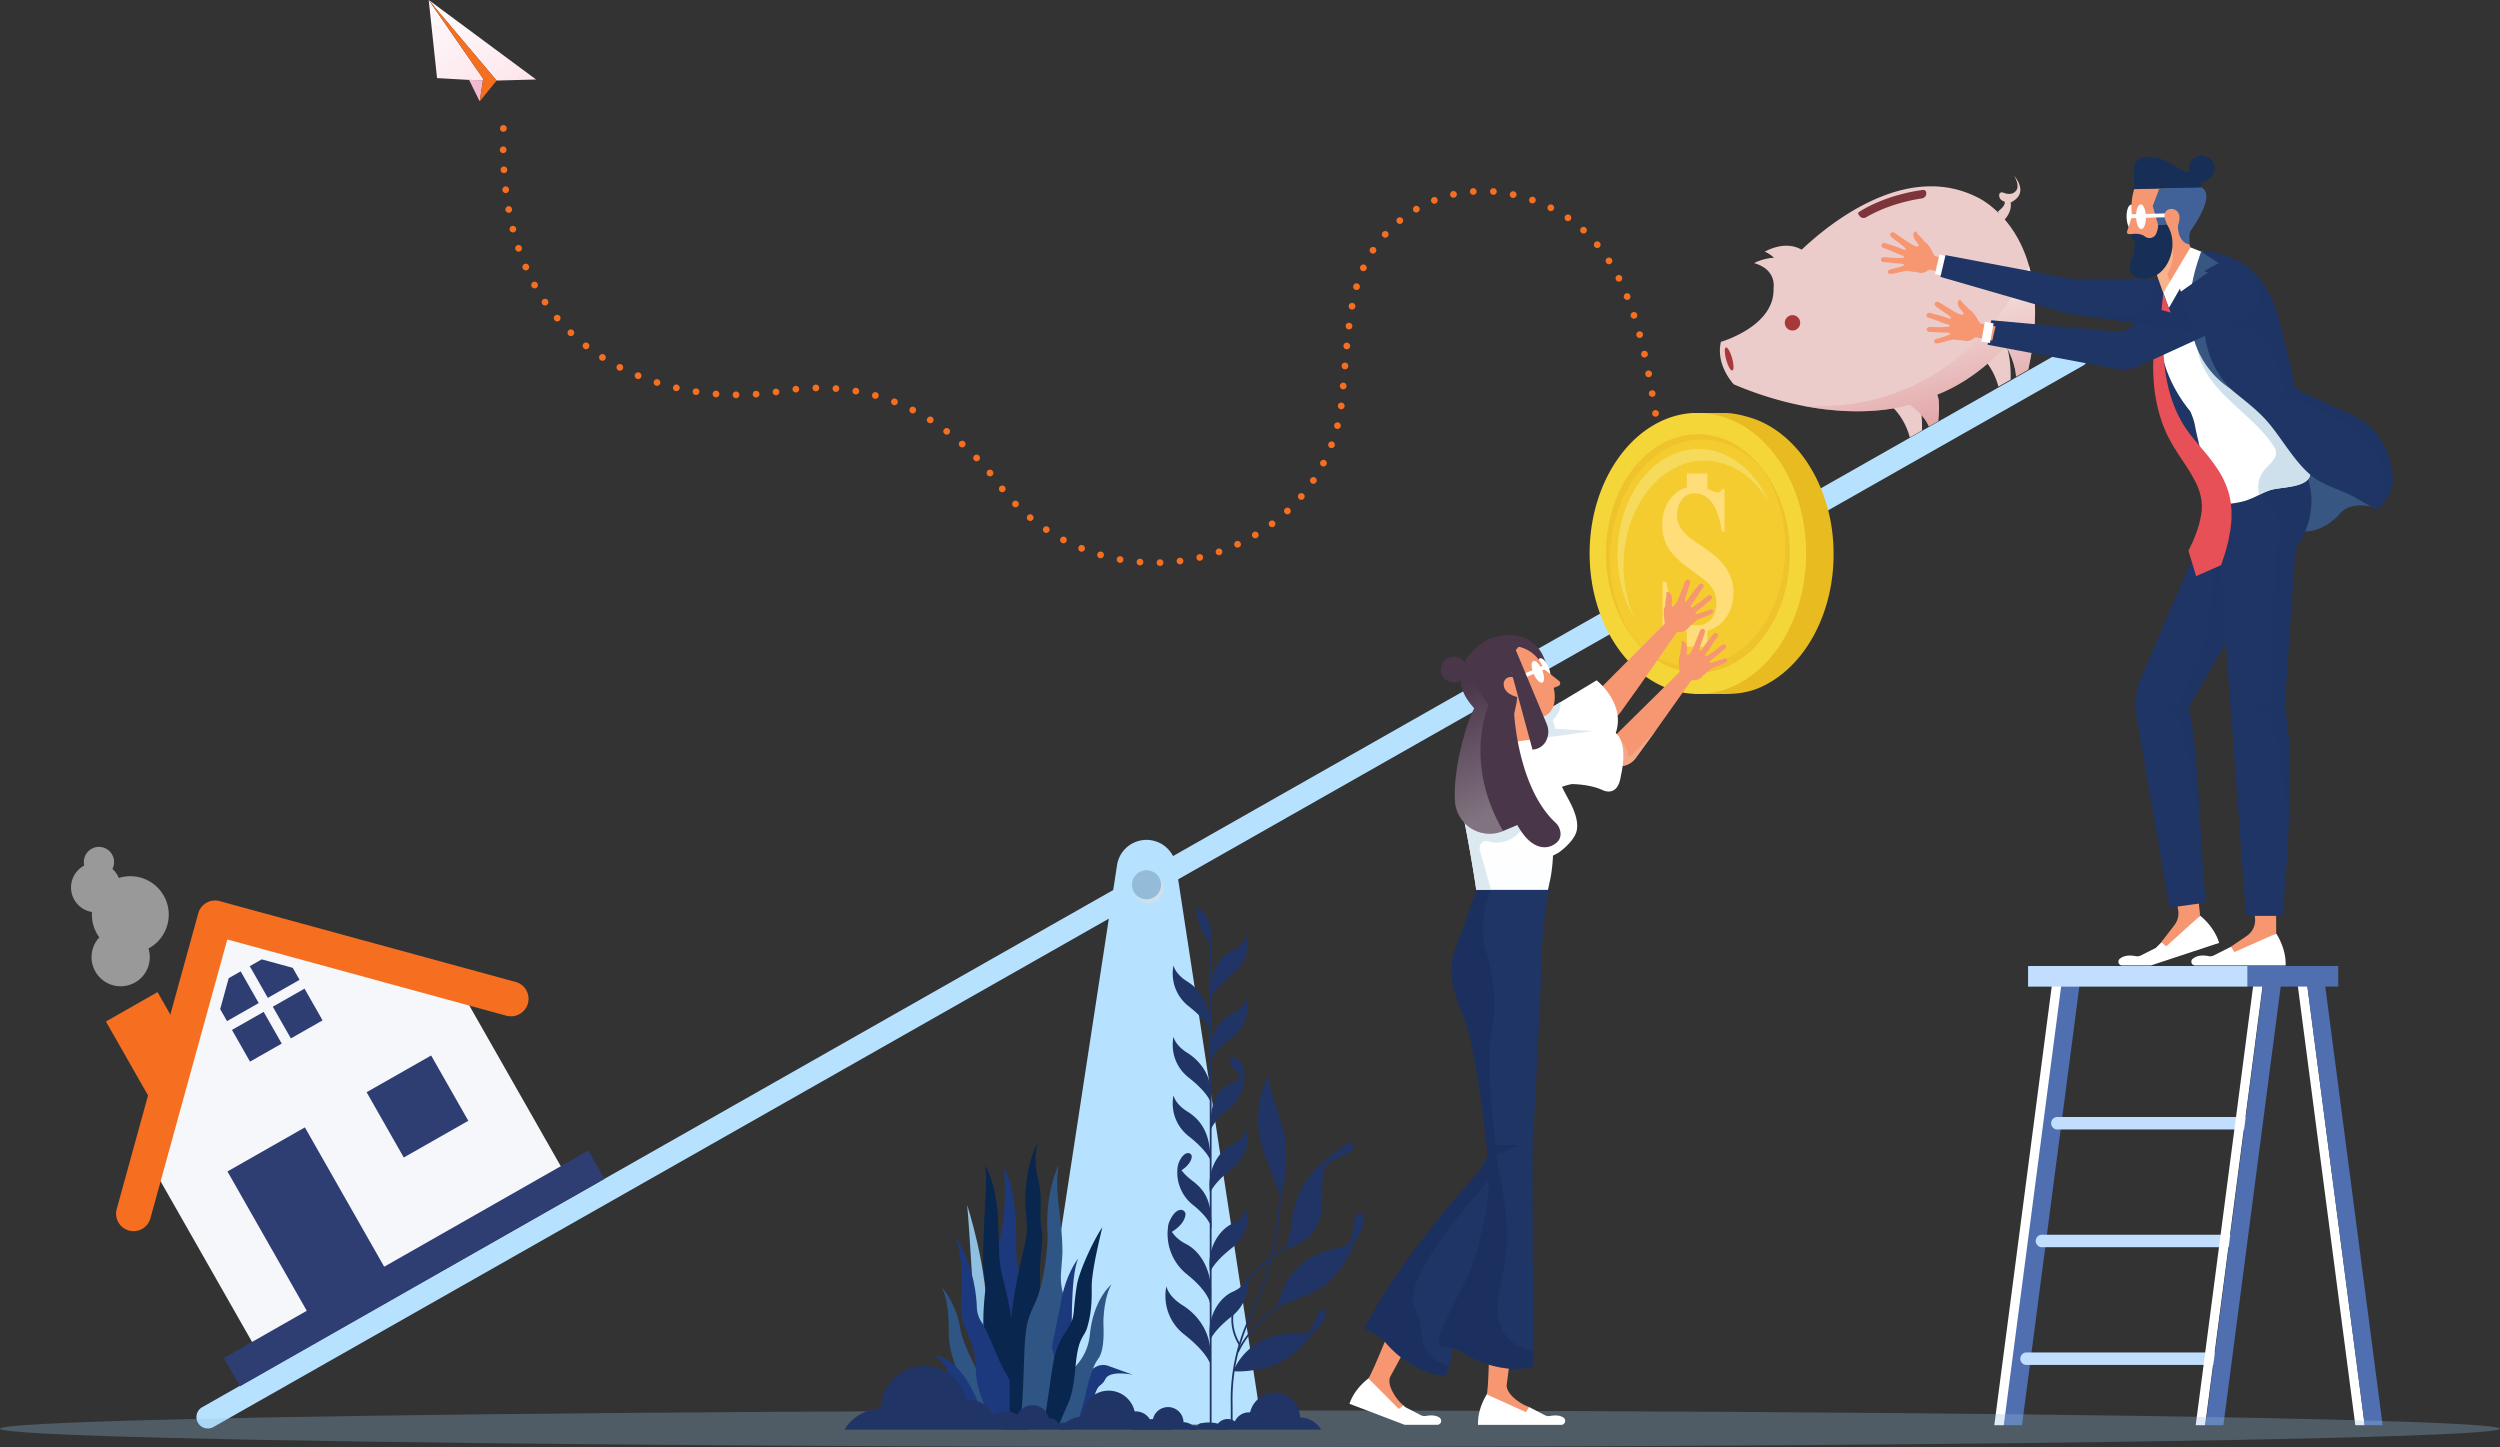 <svg xmlns="http://www.w3.org/2000/svg" xmlns:xlink="http://www.w3.org/1999/xlink" viewBox="0 0 1864.69 1079.27"><rect x="0" y="0" width="1864.69" height="1079.27" fill="#333333" stroke="none"/><defs><style>.cls-1{isolation:isolate;}.cls-2{fill:#f66f20;}.cls-3{fill:url(#linear-gradient);}.cls-4{fill:url(#linear-gradient-2);}.cls-5{fill:#f1bad1;}.cls-6,.cls-7{fill:#eccccb;}.cls-10,.cls-14,.cls-20,.cls-22,.cls-27,.cls-32,.cls-41,.cls-42,.cls-43,.cls-44,.cls-7,.cls-9{mix-blend-mode:multiply;}.cls-8{fill:#a9383b;}.cls-28,.cls-41,.cls-42,.cls-9{opacity:0.5;}.cls-9{fill:url(#linear-gradient-3);}.cls-10{fill:#7d343a;}.cls-11,.cls-41{fill:#f69772;}.cls-12,.cls-28{fill:#fff;}.cls-13,.cls-14{fill:#1e3565;}.cls-14,.cls-27,.cls-32,.cls-43{opacity:0.3;}.cls-15{fill:#375682;}.cls-16{fill:#b6e2ff;}.cls-17{fill:#e8bb20;}.cls-18{fill:#f5d639;}.cls-19{fill:#f4cc2f;}.cls-20{fill:#ebbc29;opacity:0.6;}.cls-21{fill:#f6da5c;}.cls-22{fill:#ffdd78;}.cls-23{fill:#506fb1;}.cls-24{fill:#c2deff;}.cls-25{fill:#cde0eb;}.cls-26{fill:#e65056;}.cls-27,.cls-48{fill:#94bbd8;}.cls-29{fill:#718ac0;}.cls-30{fill:#f6f7fa;}.cls-31{fill:#2e3e73;}.cls-32{fill:#14274d;}.cls-33{fill:#dce9f1;}.cls-34{fill:#4a3649;}.cls-35{fill:url(#linear-gradient-4);}.cls-36{fill:#203466;}.cls-37{fill:#1d397d;}.cls-38{fill:#2e5584;}.cls-39{fill:#8fbfe1;}.cls-40{fill:#09264e;}.cls-42{fill:#f3ba98;}.cls-43{fill:url(#linear-gradient-5);}.cls-44{fill:#f7ba91;opacity:0.8;}.cls-45{fill:#416298;}.cls-46{fill:#172f57;}.cls-47{fill:#cde0ec;}</style><linearGradient id="linear-gradient" x1="-16742.14" y1="996.84" x2="-16827.82" y2="1063.14" gradientTransform="matrix(-0.97, -0.25, -0.25, 0.97, -15620.93, -5211.33)" gradientUnits="userSpaceOnUse"><stop offset="0" stop-color="#fff"/><stop offset="1" stop-color="#fce2e9"/></linearGradient><linearGradient id="linear-gradient-2" x1="-16769.77" y1="981.58" x2="-16855.45" y2="1047.88" xlink:href="#linear-gradient"/><linearGradient id="linear-gradient-3" x1="-4096.28" y1="4603.01" x2="-4050.82" y2="4720.69" gradientTransform="matrix(-0.81, 0.58, 0.58, 0.81, -4585.36, -1126.48)" gradientUnits="userSpaceOnUse"><stop offset="0" stop-color="#fff"/><stop offset="1" stop-color="#ce5d64"/></linearGradient><linearGradient id="linear-gradient-4" x1="1133.44" y1="732.59" x2="1133.44" y2="597.06" gradientUnits="userSpaceOnUse"><stop offset="0.01" stop-color="#dff2f8"/><stop offset="0.09" stop-color="#e9f6fa"/><stop offset="0.27" stop-color="#f5fbfd"/><stop offset="0.5" stop-color="#fdfeff"/><stop offset="1" stop-color="#fff"/></linearGradient><linearGradient id="linear-gradient-5" x1="2040.41" y1="3263.08" x2="2040.41" y2="3360.09" gradientTransform="translate(-2059.7 -1708.38) rotate(-22.71)" gradientUnits="userSpaceOnUse"><stop offset="0.01" stop-color="#4a3649"/><stop offset="1" stop-color="#fff"/></linearGradient></defs><g class="cls-1"><g id="Layer_1" data-name="Layer 1"><path class="cls-2" d="M1287.47,494.4a2.5,2.5,0,0,1,.41-3.51h0a2.5,2.5,0,0,1,3.51.42h0a2.49,2.49,0,0,1-.42,3.51h0a2.46,2.46,0,0,1-1.54.53h0A2.47,2.47,0,0,1,1287.47,494.4ZM1278.69,482h0a2.49,2.49,0,0,1,.76-3.45h0a2.5,2.5,0,0,1,3.45.76h0a2.5,2.5,0,0,1-.76,3.45h0a2.46,2.46,0,0,1-1.34.4h0A2.48,2.48,0,0,1,1278.69,482Zm-7.57-13.13a2.51,2.51,0,0,1,1.06-3.38h0a2.5,2.5,0,0,1,3.37,1.07h0a2.5,2.5,0,0,1-1.06,3.37h0a2.54,2.54,0,0,1-1.16.28h0A2.49,2.49,0,0,1,1271.12,468.89Zm-6.47-13.7h0a2.5,2.5,0,0,1,1.32-3.28h0a2.5,2.5,0,0,1,3.28,1.32h0a2.5,2.5,0,0,1-1.31,3.28h0a2.69,2.69,0,0,1-1,.2h0A2.51,2.51,0,0,1,1264.65,455.19Zm-5.48-14.09h0a2.5,2.5,0,0,1,1.53-3.19h0a2.5,2.5,0,0,1,3.19,1.52h0a2.5,2.5,0,0,1-1.52,3.19h0a2.48,2.48,0,0,1-.84.15h0A2.49,2.49,0,0,1,1259.17,441.1Zm-4.66-14.36a2.49,2.49,0,0,1,1.68-3.11h0a2.5,2.5,0,0,1,3.11,1.69h0a2.49,2.49,0,0,1-1.69,3.1h0a2.45,2.45,0,0,1-.71.11h0A2.5,2.5,0,0,1,1254.51,426.74Zm-391.77-7a2.49,2.49,0,0,1,2.43-2.56h0a2.5,2.5,0,0,1,2.57,2.43h0a2.5,2.5,0,0,1-2.44,2.56h-.06A2.51,2.51,0,0,1,862.74,419.74Zm-12.65,2a2.49,2.49,0,0,1-2.3-2.68h0a2.5,2.5,0,0,1,2.69-2.3h0a2.49,2.49,0,0,1,2.29,2.68h0a2.5,2.5,0,0,1-2.49,2.31h-.19Zm27.59-2.94a2.5,2.5,0,0,1,2.15-2.8h0a2.5,2.5,0,0,1,2.8,2.16h0a2.49,2.49,0,0,1-2.15,2.8h0a1.83,1.83,0,0,1-.33,0h0A2.5,2.5,0,0,1,877.68,418.84Zm-42.68,1a2.51,2.51,0,0,1-2-2.91h0a2.5,2.5,0,0,1,2.91-2h0a2.5,2.5,0,0,1,2,2.91h0a2.5,2.5,0,0,1-2.45,2.05h0A2.28,2.28,0,0,1,835,419.83Zm57.44-3.42a2.5,2.5,0,0,1,1.86-3h0a2.52,2.52,0,0,1,3,1.86h0a2.51,2.51,0,0,1-1.86,3h0a2.28,2.28,0,0,1-.57.07h0A2.51,2.51,0,0,1,892.44,416.41Zm-72.26-.07a2.5,2.5,0,0,1-1.7-3.1h0a2.49,2.49,0,0,1,3.1-1.7h0a2.5,2.5,0,0,1,1.7,3.1h0a2.49,2.49,0,0,1-2.4,1.8h0A2.47,2.47,0,0,1,820.18,416.34Zm86.7-3.87a2.49,2.49,0,0,1,1.54-3.18h0a2.49,2.49,0,0,1,3.18,1.54h0a2.51,2.51,0,0,1-1.54,3.18h0a2.62,2.62,0,0,1-.82.14h0A2.5,2.5,0,0,1,906.88,412.47Zm343.66-.28a2.5,2.5,0,0,1,1.81-3h0a2.51,2.51,0,0,1,3,1.82h0a2.5,2.5,0,0,1-1.82,3h0a2.13,2.13,0,0,1-.61.08h0A2.5,2.5,0,0,1,1250.54,412.19Zm-444.73-.84a2.5,2.5,0,0,1-1.38-3.25h0a2.5,2.5,0,0,1,3.26-1.38h0a2.51,2.51,0,0,1,1.38,3.26h0a2.51,2.51,0,0,1-2.32,1.56h0A2.43,2.43,0,0,1,805.81,411.35Zm115-4.28a2.5,2.5,0,0,1,1.21-3.32h0a2.49,2.49,0,0,1,3.32,1.2h0a2.5,2.5,0,0,1-1.2,3.33h0a2.54,2.54,0,0,1-1.06.23h0A2.51,2.51,0,0,1,920.83,407.07ZM792,404.91a2.49,2.49,0,0,1-1-3.38h0a2.49,2.49,0,0,1,3.38-1h0a2.5,2.5,0,0,1,1,3.38h0a2.49,2.49,0,0,1-2.21,1.33h0A2.51,2.51,0,0,1,792,404.91Zm142.16-4.62a2.49,2.49,0,0,1,.87-3.42h0a2.49,2.49,0,0,1,3.42.87h0a2.49,2.49,0,0,1-.87,3.42h0a2.47,2.47,0,0,1-1.27.36h0A2.48,2.48,0,0,1,934.18,400.29Zm313-2.78a2.49,2.49,0,0,1,1.91-3h0a2.52,2.52,0,0,1,3,1.92h0a2.49,2.49,0,0,1-1.91,3h0a2.46,2.46,0,0,1-.53.06h0A2.5,2.5,0,0,1,1247.13,397.51ZM779,397.09a2.5,2.5,0,0,1-.68-3.47h0a2.51,2.51,0,0,1,3.47-.68h0a2.51,2.51,0,0,1,.68,3.47h0a2.49,2.49,0,0,1-2.08,1.11h0A2.47,2.47,0,0,1,779,397.09Zm167.79-4.89a2.49,2.49,0,0,1,.51-3.5h0a2.48,2.48,0,0,1,3.49.51h0a2.49,2.49,0,0,1-.5,3.5h0a2.54,2.54,0,0,1-1.5.49h0A2.48,2.48,0,0,1,946.76,392.2ZM766.8,388a2.49,2.49,0,0,1-.32-3.52h0a2.49,2.49,0,0,1,3.52-.31h0a2.5,2.5,0,0,1,.32,3.52h0a2.49,2.49,0,0,1-1.92.89h0A2.48,2.48,0,0,1,766.8,388Zm477.36-5.2h0a2.5,2.5,0,0,1,2-2.92h0a2.51,2.51,0,0,1,2.92,2h0a2.51,2.51,0,0,1-2,2.92h0a2.56,2.56,0,0,1-.47,0h0A2.49,2.49,0,0,1,1244.16,382.76Zm-285.75.06a2.52,2.52,0,0,1,.12-3.54h0a2.51,2.51,0,0,1,3.54.12h0a2.51,2.51,0,0,1-.12,3.54h0a2.5,2.5,0,0,1-1.71.67h0A2.53,2.53,0,0,1,958.41,382.82Zm-202.77-5.19a2.5,2.5,0,0,1,.05-3.54h0a2.5,2.5,0,0,1,3.53.05h0a2.49,2.49,0,0,1-.05,3.53h0a2.44,2.44,0,0,1-1.74.71h0A2.5,2.5,0,0,1,755.64,377.63ZM969,372.2a2.5,2.5,0,0,1-.28-3.53h0a2.5,2.5,0,0,1,3.53-.28h0a2.49,2.49,0,0,1,.28,3.52h0a2.49,2.49,0,0,1-1.9.88h0A2.47,2.47,0,0,1,969,372.2Zm272.56-4.2h0a2.5,2.5,0,0,1,2-2.88h0a2.49,2.49,0,0,1,2.88,2h0a2.5,2.5,0,0,1-2,2.89h0l-.42,0h0A2.51,2.51,0,0,1,1241.52,368ZM745.6,366.19a2.51,2.51,0,0,1,.41-3.51h0a2.49,2.49,0,0,1,3.51.41h0a2.49,2.49,0,0,1-.41,3.51h0a2.49,2.49,0,0,1-1.54.54h0A2.53,2.53,0,0,1,745.6,366.19Zm232.61-5.75a2.52,2.52,0,0,1-.69-3.47h0a2.5,2.5,0,0,1,3.47-.69h0a2.5,2.5,0,0,1,.69,3.47h0a2.49,2.49,0,0,1-2.08,1.11h0A2.54,2.54,0,0,1,978.21,360.44Zm260.91-7.25a2.49,2.49,0,0,1,2.08-2.86h0a2.5,2.5,0,0,1,2.85,2.08h0a2.49,2.49,0,0,1-2.08,2.86h0a2.56,2.56,0,0,1-.39,0h0A2.49,2.49,0,0,1,1239.12,353.19Zm-502.65,1.19a2.5,2.5,0,0,1,.34-3.52h0a2.5,2.5,0,0,1,3.52.34h0a2.5,2.5,0,0,1-.34,3.52h0a2.47,2.47,0,0,1-1.59.57h0A2.49,2.49,0,0,1,736.47,354.38ZM986,347.68a2.49,2.49,0,0,1-1.09-3.36h0a2.49,2.49,0,0,1,3.36-1.09h0a2.49,2.49,0,0,1,1.09,3.36h0a2.49,2.49,0,0,1-2.23,1.36h0A2.41,2.41,0,0,1,986,347.68Zm-259.38-4.36a2.5,2.5,0,0,1,.08-3.53h0a2.5,2.5,0,0,1,3.53.07h0a2.51,2.51,0,0,1-.07,3.54h0a2.52,2.52,0,0,1-1.73.69h0A2.47,2.47,0,0,1,726.65,343.32Zm510.19-5a2.49,2.49,0,0,1,2.1-2.84h0a2.49,2.49,0,0,1,2.84,2.1h0a2.49,2.49,0,0,1-2.1,2.84h0a2.31,2.31,0,0,1-.37,0h0A2.49,2.49,0,0,1,1236.84,338.34ZM992.29,334.1a2.5,2.5,0,0,1-1.47-3.21h0a2.49,2.49,0,0,1,3.21-1.48h0a2.5,2.5,0,0,1,1.48,3.21h0a2.51,2.51,0,0,1-2.35,1.63h0A2.42,2.42,0,0,1,992.29,334.1Zm-276.27-1a2.5,2.5,0,0,1-.2-3.53h0a2.5,2.5,0,0,1,3.53-.2h0a2.5,2.5,0,0,1,.2,3.53h0a2.52,2.52,0,0,1-1.87.84h0A2.48,2.48,0,0,1,716,333.06Zm518.59-9.54a2.49,2.49,0,0,1,2.09-2.84h0a2.5,2.5,0,0,1,2.85,2.09h0a2.5,2.5,0,0,1-2.1,2.85h0a2.43,2.43,0,0,1-.38,0h0A2.49,2.49,0,0,1,1234.61,323.52Zm-530,.17a2.5,2.5,0,0,1-.49-3.5h0a2.5,2.5,0,0,1,3.5-.49h0a2.5,2.5,0,0,1,.49,3.5h0a2.5,2.5,0,0,1-2,1h0A2.49,2.49,0,0,1,704.61,323.69ZM997,319.89a2.51,2.51,0,0,1-1.82-3h0a2.51,2.51,0,0,1,3-1.83h0a2.5,2.5,0,0,1,1.82,3h0a2.49,2.49,0,0,1-2.42,1.9h0A2.6,2.6,0,0,1,997,319.89Zm-304.48-4.57a2.49,2.49,0,0,1-.8-3.44h0a2.51,2.51,0,0,1,3.45-.8h0a2.49,2.49,0,0,1,.79,3.44h0a2.49,2.49,0,0,1-2.12,1.17h0A2.46,2.46,0,0,1,692.47,315.32Zm539.85-6.59h0a2.5,2.5,0,0,1,2.08-2.86h0a2.5,2.5,0,0,1,2.86,2.08h0a2.51,2.51,0,0,1-2.08,2.86h0l-.39,0h0A2.51,2.51,0,0,1,1232.32,308.73Zm-552.69-.65a2.5,2.5,0,0,1-1.1-3.36h0a2.51,2.51,0,0,1,3.36-1.11h0A2.5,2.5,0,0,1,683,307h0a2.51,2.51,0,0,1-2.23,1.38h0A2.57,2.57,0,0,1,679.63,308.08Zm320.4-2.83a2.5,2.5,0,0,1-2.14-2.82h0a2.5,2.5,0,0,1,2.82-2.14h0a2.5,2.5,0,0,1,2.13,2.82h0a2.5,2.5,0,0,1-2.47,2.16h0Zm-333.84-3.18a2.51,2.51,0,0,1-1.42-3.24h0a2.51,2.51,0,0,1,3.24-1.42h0a2.5,2.5,0,0,1,1.42,3.24h0a2.49,2.49,0,0,1-2.33,1.59h0A2.44,2.44,0,0,1,666.19,302.07Zm-14-4.67a2.5,2.5,0,0,1-1.73-3.08h0a2.5,2.5,0,0,1,3.08-1.73h0a2.49,2.49,0,0,1,1.73,3.08h0a2.49,2.49,0,0,1-2.4,1.83h0A2.29,2.29,0,0,1,652.24,297.4ZM549,297a2.51,2.51,0,0,1-2.49-2.51h0A2.5,2.5,0,0,1,549,292h0a2.49,2.49,0,0,1,2.49,2.51h0A2.5,2.5,0,0,1,549,297h0Zm12.48-2.83a2.49,2.49,0,0,1,2.31-2.67h0a2.5,2.5,0,0,1,2.67,2.31h0a2.51,2.51,0,0,1-2.31,2.68h-.18A2.49,2.49,0,0,1,561.43,294.16Zm-27.62,2.2a2.5,2.5,0,0,1-2.29-2.69h0a2.49,2.49,0,0,1,2.69-2.29h0a2.49,2.49,0,0,1,2.29,2.68h0a2.5,2.5,0,0,1-2.49,2.31h-.2ZM1229.89,294h0a2.5,2.5,0,0,1,2-2.89h0a2.49,2.49,0,0,1,2.89,2h0a2.5,2.5,0,0,1-2,2.89h0a3.28,3.28,0,0,1-.43,0h0A2.5,2.5,0,0,1,1229.89,294Zm-653.57-1.26a2.49,2.49,0,0,1,2.11-2.83h0a2.49,2.49,0,0,1,2.84,2.1h0a2.5,2.5,0,0,1-2.11,2.84h0l-.37,0h0A2.5,2.5,0,0,1,576.32,292.72Zm-57.56,1.87a2.5,2.5,0,0,1-2.08-2.85h0a2.48,2.48,0,0,1,2.85-2.08h0a2.51,2.51,0,0,1,2.09,2.86h0a2.51,2.51,0,0,1-2.47,2.11h0A2.56,2.56,0,0,1,518.76,294.59Zm119.14-.45a2.5,2.5,0,0,1-2-2.9h0a2.5,2.5,0,0,1,2.9-2h0a2.51,2.51,0,0,1,2,2.9h0a2.5,2.5,0,0,1-2.46,2.06h0A3.25,3.25,0,0,1,637.9,294.14Zm-46.77-3.62a2.5,2.5,0,0,1,2.22-2.75h0A2.5,2.5,0,0,1,596.1,290h0a2.51,2.51,0,0,1-2.23,2.75h-.26A2.49,2.49,0,0,1,591.13,290.52Zm32.17,1.77a2.5,2.5,0,0,1-2.3-2.68h0a2.5,2.5,0,0,1,2.69-2.3h0A2.5,2.5,0,0,1,626,290h0a2.5,2.5,0,0,1-2.49,2.31h-.2Zm-17.25-2.9a2.5,2.5,0,0,1,2.46-2.54h0a2.51,2.51,0,0,1,2.54,2.46h0a2.5,2.5,0,0,1-2.46,2.54h0A2.49,2.49,0,0,1,606.05,289.39Zm-102.16,2.3a2.49,2.49,0,0,1-1.86-3h0a2.5,2.5,0,0,1,3-1.86h0a2.51,2.51,0,0,1,1.87,3h0a2.52,2.52,0,0,1-2.44,1.93h0A2.78,2.78,0,0,1,503.89,291.69Zm497.76-1.32a2.49,2.49,0,0,1-2.27-2.71h0a2.5,2.5,0,0,1,2.71-2.27h0a2.5,2.5,0,0,1,2.27,2.71h0a2.51,2.51,0,0,1-2.49,2.28h-.22Zm-512.38-2.7a2.51,2.51,0,0,1-1.63-3.14h0a2.5,2.5,0,0,1,3.14-1.63h0a2.51,2.51,0,0,1,1.63,3.14h0a2.5,2.5,0,0,1-2.38,1.74h0A2.5,2.5,0,0,1,489.27,287.67ZM475,282.53a2.51,2.51,0,0,1-1.38-3.26h0a2.51,2.51,0,0,1,3.26-1.37h0a2.5,2.5,0,0,1,1.38,3.26h0a2.51,2.51,0,0,1-2.32,1.56h0A2.43,2.43,0,0,1,475,282.53Zm752.2-3.24a2.5,2.5,0,0,1,2-2.93h0a2.51,2.51,0,0,1,2.94,2h0a2.51,2.51,0,0,1-2,2.93h0a2.61,2.61,0,0,1-.48.05h0A2.5,2.5,0,0,1,1227.2,279.29Zm-766-3.07a2.49,2.49,0,0,1-1.09-3.36h0a2.51,2.51,0,0,1,3.37-1.09h0a2.51,2.51,0,0,1,1.08,3.37h0a2.51,2.51,0,0,1-2.23,1.36h0A2.42,2.42,0,0,1,461.19,276.22Zm541.75-.76a2.5,2.5,0,0,1-2.27-2.71h0a2.5,2.5,0,0,1,2.71-2.27h0a2.49,2.49,0,0,1,2.27,2.71h0a2.49,2.49,0,0,1-2.49,2.28h-.22ZM448,268.7a2.52,2.52,0,0,1-.77-3.46h0a2.5,2.5,0,0,1,3.45-.77h0a2.5,2.5,0,0,1,.77,3.45h0a2.48,2.48,0,0,1-2.11,1.16h0A2.53,2.53,0,0,1,448,268.7Zm776.15-4a2.49,2.49,0,0,1,1.88-3h0a2.5,2.5,0,0,1,3,1.88h0a2.51,2.51,0,0,1-1.89,3h0a2.13,2.13,0,0,1-.55.07h0A2.5,2.5,0,0,1,1224.14,264.71Zm-219.85-4.16a2.5,2.5,0,0,1-2.25-2.73h0a2.5,2.5,0,0,1,2.74-2.24h0a2.49,2.49,0,0,1,2.24,2.73h0a2.51,2.51,0,0,1-2.49,2.26h0Zm-568.72-.62a2.5,2.5,0,0,1-.43-3.51h0a2.51,2.51,0,0,1,3.51-.43h0a2.51,2.51,0,0,1,.42,3.51h0a2.48,2.48,0,0,1-2,1h0A2.43,2.43,0,0,1,435.57,259.93Zm785-9.67a2.5,2.5,0,0,1,1.76-3.06h0a2.49,2.49,0,0,1,3.06,1.76h0a2.5,2.5,0,0,1-1.76,3.06h0a2.48,2.48,0,0,1-.65.09h0A2.5,2.5,0,0,1,1220.58,250.26ZM424.08,250a2.5,2.5,0,0,1-.07-3.54h0a2.5,2.5,0,0,1,3.53-.07h0a2.5,2.5,0,0,1,.07,3.54h0a2.49,2.49,0,0,1-1.8.76h0A2.49,2.49,0,0,1,424.08,250Zm581.79-4.3a2.49,2.49,0,0,1-2.16-2.8h0a2.49,2.49,0,0,1,2.79-2.16h0a2.51,2.51,0,0,1,2.17,2.8h0a2.5,2.5,0,0,1-2.48,2.18h0Zm-592.2-6.8a2.51,2.51,0,0,1,.3-3.53h0a2.5,2.5,0,0,1,3.52.3h0a2.5,2.5,0,0,1-.29,3.52h0a2.49,2.49,0,0,1-1.62.59h0A2.51,2.51,0,0,1,413.67,238.87ZM1216.36,236a2.49,2.49,0,0,1,1.6-3.15h0a2.5,2.5,0,0,1,3.16,1.6h0a2.5,2.5,0,0,1-1.61,3.15h0a2.53,2.53,0,0,1-.77.12h0A2.52,2.52,0,0,1,1216.36,236ZM1008,230.86a2.5,2.5,0,0,1-2-2.91h0a2.5,2.5,0,0,1,2.91-2h0a2.5,2.5,0,0,1,2,2.91h0a2.5,2.5,0,0,1-2.46,2.05h0A3.42,3.42,0,0,1,1008,230.86Zm-603.53-4.1a2.49,2.49,0,0,1,.65-3.47h0a2.5,2.5,0,0,1,3.48.65h0a2.52,2.52,0,0,1-.66,3.48h0a2.51,2.51,0,0,1-1.41.43h0A2.49,2.49,0,0,1,404.47,226.76Zm806.85-4.63a2.5,2.5,0,0,1,1.39-3.25h0a2.49,2.49,0,0,1,3.25,1.39h0a2.49,2.49,0,0,1-1.38,3.25h0a2.56,2.56,0,0,1-.93.18h0A2.51,2.51,0,0,1,1211.32,222.13Zm-200.2-5.91a2.5,2.5,0,0,1-1.72-3.09h0a2.48,2.48,0,0,1,3.09-1.71h0a2.5,2.5,0,0,1,1.72,3.09h0a2.52,2.52,0,0,1-2.41,1.81h0A2.33,2.33,0,0,1,1011.12,216.22Zm-614.59-2.41a2.49,2.49,0,0,1,1-3.39h0a2.49,2.49,0,0,1,3.39,1h0a2.49,2.49,0,0,1-1,3.39h0a2.47,2.47,0,0,1-1.2.31h0A2.49,2.49,0,0,1,396.53,213.81Zm808.75-5.12a2.49,2.49,0,0,1,1.11-3.35h0a2.5,2.5,0,0,1,3.36,1.1h0a2.51,2.51,0,0,1-1.11,3.36h0a2.53,2.53,0,0,1-1.12.27h0A2.49,2.49,0,0,1,1205.28,208.69Zm-189.39-6.64a2.5,2.5,0,0,1-1.24-3.31h0a2.49,2.49,0,0,1,3.31-1.24h0a2.5,2.5,0,0,1,1.24,3.31h0a2.5,2.5,0,0,1-2.28,1.46h0A2.55,2.55,0,0,1,1015.89,202.05Zm-626-1.87a2.5,2.5,0,0,1,1.29-3.29h0a2.5,2.5,0,0,1,3.29,1.29h0a2.5,2.5,0,0,1-1.29,3.29h0a2.56,2.56,0,0,1-1,.21h0A2.5,2.5,0,0,1,389.86,200.18ZM1198,195.93a2.5,2.5,0,0,1,.76-3.45h0a2.5,2.5,0,0,1,3.45.76h0a2.49,2.49,0,0,1-.76,3.45h0a2.44,2.44,0,0,1-1.34.4h0A2.49,2.49,0,0,1,1198,195.93Zm-175.28-7.17a2.5,2.5,0,0,1-.73-3.46h0a2.51,2.51,0,0,1,3.47-.72h0a2.51,2.51,0,0,1,.72,3.46h0a2.51,2.51,0,0,1-2.1,1.13h0A2.43,2.43,0,0,1,1022.76,188.76ZM384.42,186a2.49,2.49,0,0,1,1.57-3.16h0a2.5,2.5,0,0,1,3.17,1.57h0a2.49,2.49,0,0,1-1.57,3.16h0a2.54,2.54,0,0,1-.8.14h0A2.5,2.5,0,0,1,384.42,186Zm805-1.9a2.5,2.5,0,0,1,.33-3.52h0a2.5,2.5,0,0,1,3.52.34h0a2.5,2.5,0,0,1-.33,3.52h0a2.53,2.53,0,0,1-1.6.57h0A2.47,2.47,0,0,1,1189.46,184.12Zm-157.88-7.43a2.49,2.49,0,0,1-.18-3.53h0a2.5,2.5,0,0,1,3.53-.19h0a2.51,2.51,0,0,1,.18,3.53h0a2.48,2.48,0,0,1-1.86.83h0A2.5,2.5,0,0,1,1031.58,176.69Zm147.88-3.13a2.49,2.49,0,0,1-.15-3.53h0a2.5,2.5,0,0,1,3.53-.15h0a2.5,2.5,0,0,1,.15,3.53h0a2.48,2.48,0,0,1-1.84.81h0A2.49,2.49,0,0,1,1179.46,173.56ZM380.15,171.5h0a2.5,2.5,0,0,1,1.81-3h0a2.49,2.49,0,0,1,3,1.81h0a2.5,2.5,0,0,1-1.81,3h0a2.68,2.68,0,0,1-.62.07h0A2.5,2.5,0,0,1,380.15,171.5Zm662-5.39a2.51,2.51,0,0,1,.36-3.52h0a2.51,2.51,0,0,1,3.52.36h0a2.51,2.51,0,0,1-.36,3.52h0a2.56,2.56,0,0,1-1.58.56h0A2.5,2.5,0,0,1,1042.15,166.11Zm125.95-1.58a2.5,2.5,0,0,1-.65-3.48h0a2.49,2.49,0,0,1,3.47-.65h0a2.5,2.5,0,0,1,.65,3.48h0a2.47,2.47,0,0,1-2.06,1.09h0A2.52,2.52,0,0,1,1168.1,164.53ZM377,156.72a2.5,2.5,0,0,1,2-2.91h0a2.51,2.51,0,0,1,2.91,2h0a2.5,2.5,0,0,1-2,2.9h0a2.28,2.28,0,0,1-.45,0h0A2.5,2.5,0,0,1,377,156.72Zm677.26.55a2.51,2.51,0,0,1,.89-3.43h0a2.5,2.5,0,0,1,3.42.89h0a2.51,2.51,0,0,1-.89,3.43h0a2.51,2.51,0,0,1-1.26.34h0A2.51,2.51,0,0,1,1054.21,157.27Zm101.36-.07h0a2.5,2.5,0,0,1-1.13-3.35h0a2.5,2.5,0,0,1,3.35-1.13h0a2.5,2.5,0,0,1,1.13,3.35h0a2.5,2.5,0,0,1-2.24,1.39h0A2.44,2.44,0,0,1,1155.57,157.2Zm-88.09-6.84a2.51,2.51,0,0,1,1.4-3.25h0a2.51,2.51,0,0,1,3.25,1.4h0a2.52,2.52,0,0,1-1.4,3.25h0a2.56,2.56,0,0,1-.93.18h0A2.5,2.5,0,0,1,1067.48,150.36Zm74.66,1.24a2.5,2.5,0,0,1-1.55-3.18h0a2.5,2.5,0,0,1,3.18-1.55h0a2.5,2.5,0,0,1,1.55,3.18h0a2.51,2.51,0,0,1-2.37,1.68h0A2.54,2.54,0,0,1,1142.14,151.6Zm-14.1-4a2.5,2.5,0,0,1-1.89-3h0a2.51,2.51,0,0,1,3-1.9h0a2.51,2.51,0,0,1,1.89,3h0a2.5,2.5,0,0,1-2.44,1.95h0A2.64,2.64,0,0,1,1128,147.61Zm-46.4-2.06a2.5,2.5,0,0,1,1.88-3h0a2.51,2.51,0,0,1,3,1.88h0a2.52,2.52,0,0,1-1.88,3h0a2.74,2.74,0,0,1-.56.06h0A2.51,2.51,0,0,1,1081.64,145.55Zm32-.21a2.5,2.5,0,0,1-2.29-2.7h0a2.49,2.49,0,0,1,2.69-2.28h0a2.49,2.49,0,0,1,2.29,2.69h0a2.5,2.5,0,0,1-2.49,2.3h-.2ZM1096.37,143a2.5,2.5,0,0,1,2.32-2.67h0a2.5,2.5,0,0,1,2.67,2.31h0a2.51,2.51,0,0,1-2.31,2.68h-.19A2.52,2.52,0,0,1,1096.37,143Zm-721.65-1.17a2.51,2.51,0,0,1,2.19-2.78h0a2.51,2.51,0,0,1,2.78,2.19h0A2.51,2.51,0,0,1,377.5,144h-.3A2.5,2.5,0,0,1,374.72,141.78Zm-1.35-15h0a2.51,2.51,0,0,1,2.34-2.66h0a2.5,2.5,0,0,1,2.65,2.34h0a2.49,2.49,0,0,1-2.34,2.65h-.16A2.51,2.51,0,0,1,373.37,126.75Zm-.56-15.07h0a2.5,2.5,0,0,1,2.47-2.54h0a2.5,2.5,0,0,1,2.53,2.47h0a2.5,2.5,0,0,1-2.47,2.53h0A2.49,2.49,0,0,1,372.81,111.68Z"/><path class="cls-2" d="M375.48,98.3A2.5,2.5,0,0,1,373.71,94a2.58,2.58,0,0,1,3.54,0,2.51,2.51,0,0,1-1.77,4.27Z"/><polygon class="cls-3" points="360.43 58.79 360.27 59.82 349.88 59.6 325.98 58.25 319.76 0 360.43 58.79"/><polygon class="cls-4" points="371.32 60.05 370.36 60.03 319.76 0 399.83 59.29 370.42 60.08 370.41 60.09 370.36 60.03 371.32 60.05"/><polygon class="cls-5" points="357.79 75.62 349.88 59.6 360.27 59.82 357.79 75.62"/><polygon class="cls-2" points="370.36 60.03 370.41 60.09 357.79 75.62 360.27 59.82 360.43 58.79 319.76 0 370.36 60.03"/><path class="cls-6" d="M1490.29,157.64s5.57-3.76,5-7.21c0,0-4.46-1-4.1-5a1.69,1.69,0,0,1,1.2-1.81,2.08,2.08,0,0,1,1.66,0c1.75.75,6.81,2.46,9.78-1.51,0,0,3.13-3.36-1.64-11.07,0,0,12.2,12.82-2.52,20.05,0,0,2,7-6.77,15.09Z"/><path class="cls-6" d="M1316.21,187.69s12.29,3.77,18.73,24.9c0,0,15.08.62,22.9-9C1357.84,203.63,1347.16,171.85,1316.21,187.69Z"/><path class="cls-7" d="M1317.08,194.89s12.28,3.77,18.73,24.9c0,0,15.08.61,22.89-9C1358.7,210.83,1348,179,1317.08,194.89Z"/><path class="cls-6" d="M1477.46,265.48a49.89,49.89,0,0,1,13.1,22.9l9.09-5.2s.92-17.63-4.64-29.67Z"/><path class="cls-6" d="M1411.36,303.38a49.79,49.79,0,0,1,13.1,22.9l9.1-5.2s.91-17.63-4.65-29.67Z"/><path class="cls-6" d="M1293.2,286.66a260.54,260.54,0,0,0,51.38,16c49.23,9.69,79.74-.81,79.74-.81,11.8,8.33,14.33,16.25,14.33,16.25l7-4c1.78-16.27-.82-19.73-.82-19.73,30.93-12,51.33-36.52,51.33-36.52,7.58,13.79,7.53,23.07,7.53,23.07l9.1-5.2c7.4-33.13,6-58.31.67-77.2-11-39.17-38.58-51.33-38.58-51.33-1.33-.67-2.65-1.3-4-1.87C1418.84,122.5,1364,167.15,1344,186.08c-5.06,4.78-7.89,7.92-7.89,7.92-14.59-5.19-27.75,2.25-27.75,2.25,17.28,4.94,14.46,18.77,14.46,18.77,1.23,28.39-39.25,39.95-39.25,39.95C1279.54,272.54,1293.2,286.66,1293.2,286.66Z"/><path class="cls-8" d="M1332.3,244.13a5.74,5.74,0,1,0,1.33-8A5.75,5.75,0,0,0,1332.3,244.13Z"/><path class="cls-9" d="M1344.58,302.64c49.23,9.69,79.74-.81,79.74-.81,11.8,8.33,14.33,16.25,14.33,16.25l7-4c1.78-16.27-.82-19.73-.82-19.73,30.93-12,51.33-36.52,51.33-36.52,7.58,13.79,7.53,23.07,7.53,23.07l9.1-5.2c7.4-33.13,6-58.31.67-77.2C1499.33,228.06,1450.87,308.69,1344.58,302.64Z"/><path class="cls-8" d="M1287.5,268.36c1.32,4.75,3.38,8.32,4.61,8s1.16-4.47-.15-9.22-3.39-8.31-4.62-8S1286.18,263.62,1287.5,268.36Z"/><path class="cls-10" d="M1436.75,143.77a3.8,3.8,0,0,1-3.19,4.22c-21.47,3.24-35.93,10.68-41.7,14.11a3.68,3.68,0,0,1-4.83-1l-.82-1.13a1.29,1.29,0,0,1-.22-1,1.25,1.25,0,0,1,.55-.82c4.3-2.84,20.94-12.76,47.68-16.49a2.2,2.2,0,0,1,1.66.43,2.27,2.27,0,0,1,.85,1.49Z"/><path class="cls-11" d="M1612.59,611.3l12.05,67.49a14.17,14.17,0,0,1-2.73,11.14l-9.83,12.75-.6,8.44,8.33-2.76L1641,682.79l-7.75-75.24Z"/><path class="cls-12" d="M1641.05,683l-25.3,22.86-3.61-3L1608,707l-11.23,5.67a5.8,5.8,0,0,1-3.72.52c-6.11-1.24-9.83.15-12,2a2.74,2.74,0,0,0-.82,3.08,2.71,2.71,0,0,0,2.59,1.8h21.58L1648,705.66l7.17-2.36C1651.56,690.87,1641.05,683,1641.05,683Z"/><path class="cls-13" d="M1666.2,468.94l-33.9,59.13c4.92,18,6.87,54,9.13,91.93,1,17.87,2.17,36.19,3.71,53.23L1618.23,677,1593.3,532.65c-1.24-7.32.11-19,3.08-25.79l58.75-136.42,18.77,85.06Z"/><path class="cls-14" d="M1632.3,528.07c4.92,18,6.87,54,9.13,91.93-6.16-53.87-16.94-86.27-16.94-86.27l-15.65-8.14h16l22.53-53.49,6.57-84.47,12.31,81.31Z"/><path class="cls-11" d="M1676.53,617.47,1682,685.2a14.15,14.15,0,0,1-6.18,12.86L1664.1,706l-3.22,7.82h8.78l28.13-17.64-.6-78.68Z"/><path class="cls-12" d="M1697.79,696.32s7.5,10.83,7,23.73h-67.55a2.76,2.76,0,0,1-1.77-4.89c2.21-1.84,5.9-3.22,12-2a5.77,5.77,0,0,0,3.72-.51l12.9-6.51,2.48,4Z"/><path class="cls-15" d="M1772.93,378.74s-18.81-6.09-27.49,4.16c-9,10.66-25.67,18.42-35.61,9.43l-2-68.94Z"/><path class="cls-13" d="M1712.07,409.22l-8,118.77c5.1,23.2,4.58,60.81,2.33,101.17v.37c-1,17.68-2.33,35.89-3.61,53.61h-27.51l-23.77-320.32,65.7-14.79a40,40,0,0,1,3.3,6.72C1724.42,364.89,1728.55,385.49,1712.07,409.22Z"/><path class="cls-14" d="M1712.07,409.22l-8,118.77c5.1,23.2,4.58,60.81,2.33,101.17,0-45-12.47-94.82-12.47-94.82l-14.41-7.51h14.41L1697.7,408c9.49-26.5-12.58-38.93-12.58-38.93l9.42-12.39,26-1.91C1724.42,364.89,1728.55,385.49,1712.07,409.22Z"/><path class="cls-16" d="M1556.78,261.18a8.53,8.53,0,0,1-3.19,11.58L159.2,1064.36a8.49,8.49,0,1,1-8.38-14.77L1545.2,258A8.52,8.52,0,0,1,1556.78,261.18Z"/><path class="cls-17" d="M1367.61,413.44c0,.66,0,1.31,0,2,0,1.07,0,2.15-.09,3.22-.07,2.11-.2,4.19-.38,6.26-.09,1.08-.19,2.16-.31,3.23-.22,2.1-.5,4.19-.82,6.25-.17,1.09-.35,2.16-.55,3.23q-.57,3.17-1.3,6.26c-.25,1.08-.51,2.16-.79,3.23-.55,2.11-1.16,4.2-1.81,6.25-.34,1.09-.7,2.16-1.07,3.23-.74,2.13-1.54,4.21-2.38,6.26-.45,1.08-.91,2.16-1.39,3.22q-1.44,3.21-3,6.26c-.57,1.09-1.16,2.17-1.76,3.23-1.22,2.15-2.51,4.24-3.85,6.26-.73,1.09-1.47,2.17-2.24,3.22q-2.34,3.27-4.91,6.26c-.94,1.11-1.9,2.18-2.89,3.23a87.33,87.33,0,0,1-6.53,6.26c-1.3,1.12-2.63,2.2-4,3.22a74.54,74.54,0,0,1-9.71,6.26,70.1,70.1,0,0,1-6.86,3.23c-7.6,3.07-15.68,4.11-24.06,4.11H1264V308.07h22.86c5.92,0,11.68,1.44,17.23,3a65.19,65.19,0,0,1,8.93,3.22,71.6,71.6,0,0,1,11.22,6.26c.73.49,1.45,1,2.17,1.53s1.5,1.11,2.24,1.69a83,83,0,0,1,7.08,6.26c1.06,1,2.09,2.12,3.11,3.23,1.82,2,3.57,4.07,5.24,6.25l1,1.33c.46.63.92,1.26,1.37,1.9q2.13,3,4.08,6.26c.64,1.06,1.26,2.13,1.87,3.23q1.69,3,3.22,6.25c.51,1.07,1,2.14,1.47,3.23q1.35,3.06,2.54,6.26c.39,1.06.78,2.14,1.14,3.22.7,2.06,1.35,4.14,2,6.26.3,1.07.59,2.15.86,3.23.53,2.05,1,4.14,1.42,6.25.22,1.07.42,2.15.61,3.23q.54,3.09.94,6.26c.13,1.07.26,2.14.37,3.23.21,2.06.37,4.15.48,6.25.06,1.07.11,2.15.14,3.23C1367.59,410.57,1367.61,412,1367.61,413.44Z"/><path class="cls-18" d="M1347.15,412.83c0,57.85-36.15,104.75-80.74,104.75s-80.75-46.89-80.75-104.74c0-56,33.9-101.95,76.55-104.77.4,0,.79,0,1.19,0,1-.05,2,0,3,0,16.9,0,32.58,6.73,45.55,18.25a96.07,96.07,0,0,1,19.74,24.85C1341.41,368.47,1347.14,389.78,1347.15,412.83Z"/><ellipse class="cls-19" cx="1266.4" cy="412.83" rx="68.53" ry="88.91"/><path class="cls-20" d="M1200.92,416.79c0-49.1,30.68-88.91,68.53-88.91,18.14,0,34.64,9.15,46.9,24.09-12.5-17.26-30.26-28.05-50-28.05-37.84,0-68.52,39.81-68.52,88.91,0,25.56,8.32,48.6,21.63,64.81C1208,461.74,1200.93,440.34,1200.92,416.79Z"/><path class="cls-20" d="M1313.17,347.85c11.44,15.89,18.45,37.22,18.45,60.68,0,49.11-30.67,88.91-68.52,88.92-18.08,0-34.53-9.09-46.77-23.94,12.5,17.37,30.31,28.23,50.08,28.22,37.84,0,68.52-39.81,68.52-88.91C1334.93,387.18,1326.55,364.08,1313.17,347.85Z"/><path class="cls-21" d="M1211,421.9c0-43.24,27-78.3,60.34-78.3,19.48,0,36.81,12,47.84,30.56-10.42-23.47-30-39.27-52.33-39.27-33.33,0-60.35,35.06-60.35,78.31,0,18,4.67,34.51,12.52,47.72A96.34,96.34,0,0,1,1211,421.9Z"/><path class="cls-22" d="M1292.94,441.44q0-17.4-18.57-30.53l-8-5.57-3.53-2.46q-12-8.14-12-18.54a19.12,19.12,0,0,1,3.49-11.43,11.16,11.16,0,0,1,9.59-4.86,16.79,16.79,0,0,1,2.49.17q8.4,1.25,13.12,11.13,3,6.12,4.71,17.08h2.08V364.87h-2.08a4.62,4.62,0,0,1-1.23,1.82,3.55,3.55,0,0,1-2.26.56,38,38,0,0,1-6.23-2.26c-.34-.14-.66-.23-1-.35V353.21h-15.33v10.36a22.38,22.38,0,0,0-11.36,7.31q-7,8.13-7,20.8a31.35,31.35,0,0,0,5.07,17.87q5.05,7.57,15.77,15l5.71,4.24,4,3a25.48,25.48,0,0,1,7.68,8.6,20.56,20.56,0,0,1,2.18,9.16q0,7.46-3.78,12.16a12.47,12.47,0,0,1-10.13,4.68h-.18q-11.74,0-17.83-12.67Q1245,446.89,1243,434h-2.87v36.53h2.27a7.21,7.21,0,0,1,1.22-2.32,2.3,2.3,0,0,1,1.82-1c.82,0,3.43.76,7.84,2.26a46.84,46.84,0,0,0,4.92,1.39v11.41h15.33V470.55a24.86,24.86,0,0,0,11.73-7.28Q1292.95,454.8,1292.94,441.44Z"/><polygon class="cls-23" points="1551.75 729.74 1550.92 735.89 1538.2 833.12 1538.2 833.15 1536.99 842.44 1536.99 842.48 1526.72 920.94 1525.52 930.26 1515.25 1008.73 1515.25 1008.77 1514.04 1018.09 1508.15 1063 1492.11 1063 1534.88 735.89 1535.97 727.51 1538.39 727.97 1538.61 727.97 1538.65 727.55 1551.75 729.74"/><path class="cls-24" d="M1679.8,842.46H1534a4.7,4.7,0,0,1,0-9.32H1679.8a4.69,4.69,0,0,1,0,9.32Z"/><path class="cls-24" d="M1668.25,930.26H1522.52a4.69,4.69,0,0,1,0-9.31h145.73a4.69,4.69,0,0,1,0,9.31Z"/><path class="cls-24" d="M1656.7,1018.08H1511a4.7,4.7,0,0,1,0-9.32H1656.7a4.7,4.7,0,0,1,0,9.32Z"/><polygon class="cls-12" points="1538.46 727.44 1538.39 727.97 1537.33 735.89 1494.57 1063 1487.51 1063 1530.31 735.89 1531.56 726.3 1538.46 727.44"/><rect class="cls-24" x="1512.69" y="720.53" width="163.81" height="15.37"/><polygon class="cls-12" points="1688.64 727.44 1687.54 735.89 1674.86 833.12 1674.86 833.15 1673.58 842.44 1673.58 842.48 1663.31 920.94 1662.11 930.26 1651.84 1008.73 1651.84 1008.77 1650.63 1018.09 1644.74 1063 1637.72 1063 1643.61 1018.09 1644.82 1008.77 1644.82 1008.73 1655.09 930.26 1656.29 920.94 1666.56 842.48 1666.56 842.44 1667.81 833.15 1667.81 833.12 1680.52 735.89 1681.77 726.3 1688.64 727.44"/><polygon class="cls-12" points="1763.78 1063 1756.76 1063 1713.96 735.89 1712.87 727.44 1719.78 726.3 1720.23 729.74 1721.02 735.89 1763.78 1063"/><polygon class="cls-23" points="1763.78 1063 1777.14 1063 1734.38 735.9 1744.05 735.9 1744.05 720.53 1676.5 720.53 1676.5 735.9 1687.77 735.9 1675.09 833.12 1675.09 833.15 1673.88 842.44 1673.88 842.48 1663.61 920.94 1662.37 930.26 1652.1 1008.73 1652.1 1008.77 1650.9 1018.09 1645.01 1063 1658.37 1063 1701.13 735.9 1721.02 735.9 1763.78 1063"/><path class="cls-13" d="M1653.29,373.77c-2.1-8.86-15.21-29.76-18.63-37.71-11.89-27.64-27-46.13-27.15-76.75-.11-11.78,6.25-35.14,10.93-44.51l3.84,21.3L1634,306.25l1.93,7.9,7.81,16.75.49,1,12,25.7a55.09,55.09,0,0,0,3.35,6.19l16.65,26.35c8.67,7.41,14.67,14.69,12.19,19.3,0,0,.31.58-.06.12-1.15,2-4.55,6.77-8.79,4.23C1669.12,407.59,1658.92,397.47,1653.29,373.77Z"/><path class="cls-12" d="M1723,354.59a5.79,5.79,0,0,1-.23.74,7.23,7.23,0,0,1-.69,1.36,9.23,9.23,0,0,1-2.32,2.39,3.2,3.2,0,0,1-.56.37,16,16,0,0,1-2.24,1.21,23.7,23.7,0,0,1-3,1.09c-1.05.32-2.15.58-3.27.82-.6.15-1.23.24-1.81.36-4.49.84-9.18,1.26-12.63,1.9-.85.18-1.65.35-2.34.56a58.25,58.25,0,0,0-8.74,3.66,71.07,71.07,0,0,1-10.59,4.51c-6.08,1.79-12.66,2.42-19,2.85a5.33,5.33,0,0,1-5.73-4.19c-1.69-9.14-5.31-19.27-6.6-27.42-.62-3.84-5.15-22.05-5.79-25.85a45.22,45.22,0,0,0-3.93-12.38s-35.32-40.11-16.3-78.7c3.37-6.91,11.74-27.35,14.75-27.67l9.85-12.49s41.81,4.15,54.37,58l13,69.51.88,4.64c.69,4.5,1.51,8.77,2.46,12.69A26.26,26.26,0,0,0,1721,348,6.59,6.59,0,0,1,1723,354.59Z"/><path class="cls-25" d="M1723,354.59a5.79,5.79,0,0,1-.23.74,7.23,7.23,0,0,1-.69,1.36,9.23,9.23,0,0,1-2.32,2.39,3.2,3.2,0,0,1-.56.37,16,16,0,0,1-2.24,1.21,32,32,0,0,1-6.28,1.91c-.6.15-1.23.24-1.81.36-4.49.84-9.18,1.26-12.63,1.9-.85.18-1.65.35-2.34.56a58.25,58.25,0,0,0-8.74,3.66,20,20,0,0,1,2.93-17.37c3.93-5.47,12.88-10.59,8.34-18-16.07-26.12-54.86-42.93-57.74-76.32a19,19,0,0,1,0-5.53l70.63,63.34.88,4.64c.69,4.5,1.51,8.77,2.46,12.69A26.26,26.26,0,0,0,1721,348,6.59,6.59,0,0,1,1723,354.59Z"/><path class="cls-26" d="M1613.51,227.47l-.69,2.15c-.45,1.4-1.12,3.44-1.83,6.18-.37,1.36-.78,2.87-1.13,4.51s-.82,3.41-1.15,5.33-.77,4-1,6.13-.66,4.45-.88,6.85a150.3,150.3,0,0,0-.83,15.59,148.42,148.42,0,0,0,1.12,17.55,122.43,122.43,0,0,0,4,18.67c.51,1.57,1,3.16,1.53,4.73s1.21,3.12,1.81,4.69l2,4.52c.66,1.44,1.6,3.07,2.4,4.61,3.31,6,6.94,11.33,10.32,16.46a128.51,128.51,0,0,1,8.67,14.6,43.91,43.91,0,0,1,4.15,13.12c.09,1,.17,2,.25,3s0,2,0,3l0,1.44-.21,1.44c-.11.79-.21,1.56-.31,2.32q-.75,3.47-1.44,6.61-.8,2.5-1.52,4.73c-.11.37-.23.74-.34,1.1l-.45,1.13-.84,2.14c-.55,1.37-1,2.63-1.49,3.75l-3.33,7,5.71,18.91,18.64-8.22,3-9c.45-1.45.84-3.11,1.32-4.89l.72-2.78c.13-.48.25-1,.38-1.46s.21-1.09.32-1.65q.6-3.35,1.29-7.11l.66-6.73c0,.08.11-.89.06-.51v-1l0-1.1c0-.73,0-1.48,0-2.22s0-1.5,0-2.26-.13-1.55-.2-2.33c-.17-1.57-.24-3.16-.54-4.75s-.66-3.2-1-4.83a64.09,64.09,0,0,0-8.18-18.3,144.81,144.81,0,0,0-11.68-15.37c-4-4.75-8-9.39-11.32-14.06-.78-1.17-1.57-2.15-2.38-3.48l-2.3-3.81-2-3.83c-.64-1.3-1.2-2.63-1.81-3.95a110.61,110.61,0,0,1-5.5-16.28,137.73,137.73,0,0,1-2.92-16.08,142.76,142.76,0,0,1-.93-14.77c-.06-2.3,0-4.51.07-6.61s.21-4.09.33-6,.34-3.62.5-5.24.37-3.09.58-4.41c.35-2.65.78-4.78,1.07-6.22l.43-2.22Z"/><path class="cls-13" d="M1633.69,229.33c0,17.74,5.18,33.32,15.21,46,12,15.15,29.95,24.74,42.63,39.48,10.43,12.15,19.77,29.45,32.26,39.73,10,8.31,22,10.24,33.36,16.86,4.72,2.78,9.93,5.66,15.71,8.62a36.86,36.86,0,0,0,5.87-6c6.47-8.37,5.94-16,5.94-16a56.59,56.59,0,0,0-12.5-35,35.27,35.27,0,0,0-4.93-5,68.62,68.62,0,0,0-7.78-5.59v0l-2.15-1.35a75.31,75.31,0,0,0-10.47-5.06c-1.68-.71-3.37-1.43-5.12-2.24-.28-.13-.56-.25-.84-.41a5.38,5.38,0,0,0-.56-.25c-2.5-1.22-8.22-3.87-14.15-6.62l-10-4.59c-1.59-1.16-3.15-2.31-4.65-3.44-2.56-15.05-11-48.07-12-51.31-3.62-12.25-8.34-22.62-15.58-30.8-7.43-8.5-17.59-14.65-32-18.11-3.09-.75-10.05-.57-10.05-.57s-5.5,19.43-6,21.77A101.13,101.13,0,0,0,1633.69,229.33Z"/><path class="cls-15" d="M1641.82,187.71l13,8.56L1644,202.21l5.6,2s-19.84,50.83,13.86,85.4C1663.49,289.64,1613.62,262.78,1641.82,187.71Z"/><path class="cls-14" d="M1643.54,248.54l26.07-4.58c9.27-1.63,19.63,4.22,23,13l12.5,34.88-6.25,9.36,10.93-5.73,40.6,21.35s36.14,20.31,28.33,57.2c6.47-8.37,5.94-16,5.94-16a56.59,56.59,0,0,0-12.5-35,35.27,35.27,0,0,0-4.93-5,68.62,68.62,0,0,0-7.78-5.59v0l-2.15-1.35a75.31,75.31,0,0,0-10.47-5.06c-1.68-.71-3.37-1.43-5.12-2.24-.28-.13-.56-.25-.84-.41a5.38,5.38,0,0,0-.56-.25c-2.5-1.22-8.22-3.87-14.15-6.62l-10-4.59c-1.59-1.16-3.15-2.31-4.65-3.44-2.56-15.05-11-48.07-12-51.31-3.62-12.25-8.34-22.62-15.58-30.8Z"/><path class="cls-13" d="M1578.14,275.11a34,34,0,0,0,17.31-2.12l77.85-35.62a21.42,21.42,0,0,0,12.13-21.87,24.51,24.51,0,0,0-10-17,16.23,16.23,0,0,0-4.17-2.06,20.5,20.5,0,0,0-18.47,2.64l-69.09,48.77-98.47-9-2.72,18.3Z"/><ellipse class="cls-27" cx="932.35" cy="1065.65" rx="932.35" ry="13.62"/><path class="cls-28" d="M124.85,674.61a28.69,28.69,0,0,0-35.24-20.05l-1,.3a18.19,18.19,0,0,0-4.77-6.73,11.28,11.28,0,1,0-21-2.56,18.52,18.52,0,0,0,5.77,34.66,28.76,28.76,0,0,0,5.47,18.92,21.72,21.72,0,1,0,36.87,9c-.06-.23-.14-.45-.21-.68A28.69,28.69,0,0,0,124.85,674.61Z"/><polygon class="cls-2" points="140.73 780.75 115.77 826.45 79.02 761.9 117.52 739.98 140.73 780.75"/><line class="cls-29" x1="97.49" y1="913.49" x2="161.43" y2="685.15"/><polygon class="cls-30" points="420.41 873.6 190.15 1004.69 112.35 868.04 165.84 694.64 342.62 736.95 420.41 873.6"/><path class="cls-2" d="M387.59,756.33a13,13,0,0,1-9.88,1.25L169.54,700.72l-57.36,208a13,13,0,1,1-25.12-6.92l60.82-220.56a13,13,0,0,1,16-9.11l220.71,60.29a13,13,0,0,1,3,23.89Z"/><rect class="cls-31" x="152.59" y="933.88" width="312.75" height="24.32" transform="translate(-427.59 276.75) rotate(-29.65)"/><rect class="cls-31" x="196.27" y="849.1" width="66.45" height="125.09" transform="translate(-420.97 232.93) rotate(-29.65)"/><rect class="cls-31" x="283.71" y="797.26" width="55.38" height="56.03" transform="translate(-367.52 262.14) rotate(-29.65)"/><rect class="cls-31" x="178" y="759.66" width="27.22" height="27.22" transform="translate(-357.48 196.06) rotate(-29.65)"/><rect class="cls-31" x="208.45" y="742.33" width="27.22" height="27.22" transform="translate(-344.91 208.86) rotate(-29.65)"/><polygon class="cls-31" points="164.22 752.68 169.32 761.63 192.97 748.17 179.51 724.51 170.59 729.59 164.22 752.68"/><polygon class="cls-31" points="218.33 721.88 223.43 730.83 199.77 744.3 186.3 720.64 195.22 715.57 218.33 721.88"/><path class="cls-11" d="M1454.4,193.7,1443,190.91c-.53-1.08-1.89-3.47-2.06-3.78a23.7,23.7,0,0,0-3.52-5.35c-.65-.75-2.29-1.55-3-2.74s-3.32-3.67-4.15-4.71-.87-2.22-2.09-1.51-1.08,2.82-.8,3.94c.51,1.9,2.21,3.66,3.13,5s1.44,2-.78,2-7.19-3.72-8.79-4.74-5.62-3.83-6.72-4.58-2.84-2.08-4.14-.26,2.29,3.79,3,4.48,2.75,2,3.64,2.76,5.24,3.63,4.79,4.62-4.12-.92-5.47-1.44-4.4-1.56-5.49-1.81-2.87-.92-4-1.31-2.61-.41-3.11,1.07a1.7,1.7,0,0,0,1.2,2.3c.58.23,2.83,1,3.8,1.42s3.49,1.49,4.94,2.14,4.77,2,5.86,2.31,1.15,1.39.27,1.57-7,.14-8.13,0-3.73-.43-5.73-.45-2.7.74-2.69,1.73a1.85,1.85,0,0,0,1.43,1.85c.75.15,4.58.32,6.14.58a57.51,57.51,0,0,0,6.37.55c1.45,0,3.27.48,3.37,1.08s-1.65,1-2.94,1.4-4.88,1.39-6.88,1.79-2.42,1.46-2.36,2.16.87,1.38,2.38,1.35a44,44,0,0,0,6.5-1.3c1.35-.33,5.3-1.09,5.3-1.09,1.6.38,2.62.43,4,.7a40.26,40.26,0,0,1,4.54.61c3.6,1.2,6.22-.88,8.33-2.2l12.38,3.11Z"/><rect class="cls-12" x="1440.69" y="194.61" width="14.9" height="6.62" transform="translate(927.84 1563.78) rotate(-76.93)"/><path class="cls-13" d="M1635.5,247.13,1600,242l-15.43-2.19-32.84-4.67-6.08-.87a81,81,0,0,1-9.09-1.93l-89.23-25.81,3.78-16.23L1544.65,208h79.11Z"/><path class="cls-14" d="M1623.76,208h-16.71c.39,1.94.37,10.11-4.06,17.91a18.3,18.3,0,0,1-15.92,9.27h-35.36l32.84,4.67,51,7.29Z"/><path class="cls-11" d="M1063.93,976.86l-27.09,50.24c-1.7,4.44,1.13,10.13,3.67,14.06a34.27,34.27,0,0,0,6.22,7.07l.15,8.08-7.68-2.93s-31.86-7.69-18.62-25.16c3.88-5.11,25.11-59.23,25.11-59.23Z"/><path class="cls-13" d="M1082.47,989.46a71,71,0,0,0,.43,15.84,22.59,22.59,0,0,1-1.09,10.35l.22.15-1.34,4-2.18,6.43c-9.52-.66-18.16-4.18-25.25-8.25a73.09,73.09,0,0,1-18.92-15.61c-2.94-3.42-7.88-8-14.67-9.92-2.73-.84-1-4.72,2.25-9.23,23.93-46.67,81.14-109.39,81.14-109.39l3.78-6.72,9.66-17.36,21,12.46-49.84,105.21A79.78,79.78,0,0,0,1082.47,989.46Z"/><path class="cls-32" d="M1114.35,876s-70.82,75.69-59.34,98.68c11.11,22.16-3.13,32,25.68,45.15l-2.18,6.43c-9.52-.66-18.16-4.18-25.25-8.25a73.09,73.09,0,0,1-18.92-15.61c-2.94-3.42-7.88-8-14.67-9.92-2.73-.84-1-4.72,2.25-9.23,23.93-46.67,81.14-109.39,81.14-109.39l3.78-6.72,9.66-17.36Z"/><path class="cls-11" d="M1184.77,537.19l2.93,2.88,5.34-1.3,7-1.69a15.54,15.54,0,0,0,7.73-4.63,16.2,16.2,0,0,0,1.11-1.37l14.74-20.62,3.39-4.88,23.76-34.1c2.53-.1,5.89.14,8.22-2.92a41.18,41.18,0,0,1,3.44-3.09c1-1,1.8-1.64,2.93-2.87,0,0,3.74-1.61,5-2.1a43.14,43.14,0,0,0,6.18-2.61c1.29-.84,1.56-1.87,1.24-2.51s-1.34-1.28-3.22-.43-5.46,2-6.78,2.42-3,1.06-3.25.5,1-2,2.21-2.82a59.3,59.3,0,0,0,5-4.1c1.16-1.1,4.27-3.43,4.79-4a1.87,1.87,0,0,0,.15-2.37c-.56-.81-1.55-1.07-3.23.11s-3.61,2.88-4.54,3.62-6,4.23-6.82,4.62-1.36-.58-.66-1.48,2.76-3.9,3.57-5.27,2.35-3.72,2.91-4.6,2-2.84,2.38-3.35a1.72,1.72,0,0,0-.32-2.6c-1.26-1-2.5-.09-3.21.87s-1.83,2.51-2.58,3.36-2.71,3.41-3.57,4.65-2.78,4.89-3.72,4.33,1-5.5,1.35-6.6,1.21-3.38,1.47-4.39,2.08-4.69,0-5.46-2.85,1.34-3.31,2.59-2.28,5.88-3,7.65-2.78,7.69-4.64,9-1.76.45-1.77-1.2.44-4.09-.23-6c-.41-1.1-1.47-2.93-2.93-2.84s-.76,1.13-.88,2.47-.86,4.89-.79,6.31-.84,3-1,4a25.11,25.11,0,0,0,.1,6.48c.07.35.29,3.12.44,4.35l-49.46,49.64Z"/><path class="cls-12" d="M1204.08,549.37c-7.88,17.41-35.61,11.62-35.61,11.62l-31.13,22.42-21.56-30.67,30.27-18.28,17.86-10.76,27-16.26S1214.58,526.13,1204.08,549.37Z"/><path class="cls-33" d="M1191.23,545.45l-40.17,8.07-5-19.06,17.86-10.76c.26,1.87.38,7.51-5.72,13.34l1.87,6.54Z"/><path class="cls-16" d="M769.23,1062.58l64-417.7a22.25,22.25,0,0,1,43.84,0l64,417.7Z"/><path class="cls-34" d="M1132.62,565.87l-36-50.08a22.8,22.8,0,0,1-1.9-23.55c4.84-9.5,14.75-19.84,34.87-18.27a25.68,25.68,0,0,1,20.56,13.68c3.83,7.26,7,18.1,5.37,33.16Z"/><path class="cls-35" d="M1175.87,620.19c-1.29,4.9-6.66,10.86-12.71,15.31-.09.08-.2.14-.28.22-.74.51-2.79,1.58-4.54,2.45a121,121,0,0,1-1.71,16l-11.09,52.25-54-7.57s11.34-23.09,9.59-35.13c-3.68-25.66-9.9-56.54-9.9-56.54a80.66,80.66,0,0,1,2.11-31.84,79.73,79.73,0,0,1,7.79-18.83c8.67-15,18.68-21.21,18.68-21.21,1.38-.37,8.13,3.8,15.67,7.88,9.63,5.23,17.9,12.52,21.41,24.33,2.45,8.22,5,13.2,9.82,22.71C1170,596.81,1178.6,609.76,1175.87,620.19Z"/><polygon class="cls-11" points="1145.45 521.16 1145.45 562.86 1140.14 570.11 1115.78 552.74 1133.79 519.77 1145.45 521.16"/><path class="cls-11" d="M1145.05,557.48s18.11,36.35,4.38,33.73c0,0-17.48-4.9-30.44-38.48Z"/><path class="cls-11" d="M1131.19,976.64l-7.42,56.59c0,4.75,4.65,9.07,8.42,11.84a34.59,34.59,0,0,0,8.34,4.39l3,7.49h-8.22s-32.52,4.16-26.36-16.88c1.8-6.16,2.38-64.29,2.38-64.29Z"/><path class="cls-12" d="M1167.35,1060.51a3,3,0,0,1-2.86,2.27h-62.08a37,37,0,0,1,1.78-12.31,42.59,42.59,0,0,1,4.78-10.39h0l29.23,13.2,2.33-3.8h0l11.78,6.08a6.25,6.25,0,0,0,4,.58c4.43-.86,7.48-.21,9.57,1A3.06,3.06,0,0,1,1167.35,1060.51Z"/><path class="cls-12" d="M1073.29,1057.1c-2.09-1.2-5.15-1.83-9.56-1a6.31,6.31,0,0,1-4-.56l-11.77-6.1h0l0,0-1.12-1.27-3.51,2.73-22.64-22.72a42.18,42.18,0,0,0-8.15,8,36.11,36.11,0,0,0-6,10.87l5.6,2.13,35.54,13.53h24.36a2.94,2.94,0,0,0,2.84-2.28A3.06,3.06,0,0,0,1073.29,1057.1Z"/><path class="cls-13" d="M1150.07,717.93,1143,860.58l.62,147.7-.25,11.37c-9.54,2.31-19.1,1.49-27.29-.31a75.23,75.23,0,0,1-23.38-9.51c-4-2.45-10.21-5.37-17.47-5.23-7.51.11,7.51-28.42,8.55-30.81,4.17-9.45,13-23.07,16.52-35.84,2.5-9,4.72-18.15,6.69-27.35a156.58,156.58,0,0,0,2.65-48.05c-4.22-42.09-11.65-89.47-18.15-104.64-10-23.38-11.06-37.27-5.54-51.43,7.31-18.73,15.19-42.73,15.19-42.73h54.33S1149.17,695.74,1150.07,717.93Z"/><path class="cls-11" d="M1277.64,473.32c-.7.92-1.81,2.44-2.55,3.27s-2.68,3.3-3.52,4.51-2.78,4.77-3.7,4.21,1.05-5.38,1.39-6.45,1.21-3.3,1.46-4.28,2.08-4.59,0-5.34-2.8,1.28-3.26,2.49-2.27,5.74-3,7.47-2.8,7.51-4.62,8.75-1.73.44-1.72-1.19.45-4-.18-5.83c-.39-1.08-1.41-2.9-2.83-2.8s-.76,1.1-.88,2.39-.88,4.79-.83,6.17-.84,2.94-1,3.91a24,24,0,0,0,0,6.34c0,.34.24,3.06.4,4.25l-48.82,48.17-27.53,1.83,22.87,22.8,5.24-1.23,6.83-1.6a15.09,15.09,0,0,0,8.69-5.78l14.59-20.07,26.89-37.91c2.47-.09,5.77.19,8.06-2.78a41.17,41.17,0,0,1,3.4-3c1-1,1.78-1.58,2.89-2.77,0,0,3.66-1.55,5-2a42.67,42.67,0,0,0,6.06-2.52c1.26-.8,1.54-1.81,1.22-2.42s-1.29-1.27-3.14-.47-5.35,1.95-6.64,2.31-2.92,1-3.19.47,1-1.91,2.17-2.74a56.51,56.51,0,0,0,4.94-4c1.14-1.07,4.2-3.32,4.73-3.85a1.83,1.83,0,0,0,.15-2.32c-.53-.82-1.5-1.08-3.16.07s-3.55,2.81-4.46,3.52-5.93,4.08-6.71,4.45-1.33-.57-.64-1.44,2.74-3.8,3.54-5.13,2.33-3.64,2.89-4.48,2-2.75,2.34-3.27a1.69,1.69,0,0,0-.28-2.55C1279.56,471.54,1278.33,472.39,1277.64,473.32Z"/><path class="cls-11" d="M1488.44,243.43l-11.57-2.24c-.59-1.06-2.06-3.38-2.24-3.68a23.87,23.87,0,0,0-3.77-5.18c-.69-.71-2.36-1.44-3.14-2.59s-3.5-3.51-4.38-4.51-1-2.17-2.15-1.4-1,2.86-.61,4c.59,1.87,2.37,3.54,3.35,4.84s1.53,1.89-.68,2-7.36-3.38-9-4.32-5.8-3.56-6.93-4.26-2.93-1.93-4.14-.06,2.46,3.68,3.23,4.33,2.84,1.92,3.76,2.58,5.41,3.39,5,4.4-4.16-.73-5.54-1.19-4.46-1.34-5.56-1.54-2.92-.79-4-1.12-2.63-.29-3.06,1.22a1.69,1.69,0,0,0,1.31,2.23c.59.21,2.88.91,3.86,1.25s3.56,1.31,5,1.9,4.87,1.77,6,2,1.22,1.33.35,1.55-7,.47-8.12.43-3.75-.26-5.75-.18-2.66.86-2.6,1.85a1.86,1.86,0,0,0,1.52,1.79c.75.11,4.58.1,6.15.28a56,56,0,0,0,6.39.25c1.46,0,3.29.32,3.42.92s-1.6,1.05-2.87,1.53-4.81,1.63-6.78,2.12-2.35,1.58-2.26,2.27.94,1.34,2.44,1.24a44.46,44.46,0,0,0,6.43-1.61c1.33-.4,5.24-1.34,5.24-1.34,1.62.3,2.64.31,4,.51a39.9,39.9,0,0,1,4.56.4c3.65,1,6.16-1.19,8.21-2.6L1486,254Z"/><path class="cls-33" d="M1145.28,599.46s-8.56,31.92-32.23,28.81c-2.47-.33-4.64-1.77-6.75-.45a5.75,5.75,0,0,0-2.56,6.27l8.41,29.67h-11.06c-3.68-25.66-9.9-56.54-9.9-56.54a80.66,80.66,0,0,1,2.11-31.84l33.77,27.35Z"/><path class="cls-32" d="M1119,958.77c2.41-15.48,8.86-26,2.27-67.53-1.74-11-3.49-17.32-5-29.42l16.54-7.78h-17.16c-3.91-31.87-6.25-66.44-3.46-81.67,4-21.8,3-40.79-4-63.27s4-45.35,4-45.35h-11.06s-7.88,24-15.19,42.73c-5.52,14.16-4.47,28,5.54,51.43,6.5,15.17,13.93,62.55,18.15,104.64a156.58,156.58,0,0,1-2.65,48.05c-2,9.2-4.19,18.37-6.69,27.35-3.52,12.77-12.35,26.39-16.52,35.84-1,2.39-16.06,30.92-8.55,30.81,7.26-.14,13.5,2.78,17.47,5.23a75.23,75.23,0,0,0,23.38,9.51c8.19,1.8,17.75,2.62,27.29.31l.25-11.37C1111.05,999.31,1116.68,973.68,1119,958.77Z"/><path class="cls-36" d="M903.45,705.55s.08-.47.15-1.3c.43-4.62.95-20.36-10.51-28C893.09,676.25,888.58,684.36,903.45,705.55Z"/><path class="cls-36" d="M902.55,745.21s1.92-6.89,16.34-18.21a30.85,30.85,0,0,0,11.18-30.39l0-.08s0,7.66-10.37,12.17S902.55,725.88,902.55,745.21Z"/><path class="cls-36" d="M902.55,792.1s1.92-6.9,16.34-18.22a30.85,30.85,0,0,0,11.18-30.38l0-.09s0,7.67-10.37,12.17S899.85,774.52,902.55,792.1Z"/><path class="cls-36" d="M902.55,889.92s1.92-6.9,16.34-18.22a30.85,30.85,0,0,0,11.18-30.38l0-.09s0,7.66-10.37,12.17S899.85,872.34,902.55,889.92Z"/><path class="cls-36" d="M902.55,949s1.92-6.9,16.34-18.21a30.87,30.87,0,0,0,11.18-30.39l0-.09s0,7.67-10.37,12.18S899.85,931.39,902.55,949Z"/><path class="cls-36" d="M902.55,999.91s1.92-6.9,16.34-18.21a30.87,30.87,0,0,0,11.18-30.39l0-.09s0,7.67-10.37,12.17S899.85,982.33,902.55,999.91Z"/><path class="cls-36" d="M902.82,768.66s-1.91-6.9-16.34-18.22a30.83,30.83,0,0,1-11.17-30.39V720s.78,6.18,10.37,12.17C895.79,738.45,902.82,749.77,902.82,768.66Z"/><path class="cls-36" d="M902.82,821.85s-1.91-6.9-16.34-18.21a30.84,30.84,0,0,1-11.17-30.39v-.09s.78,6.18,10.37,12.17C895.79,791.65,905.52,804.27,902.82,821.85Z"/><path class="cls-36" d="M902.82,865.57s-1.91-6.89-16.34-18.21A30.83,30.83,0,0,1,875.31,817v-.08s.78,6.18,10.37,12.17C895.79,835.37,902.82,845.34,902.82,865.57Z"/><path class="cls-36" d="M902.29,1016.59s-2.25-8.11-19.2-21.41A36.29,36.29,0,0,1,870,959.35h0s.92,7.26,12.2,14.31C894,981.07,905.47,995.91,902.29,1016.59Z"/><path class="cls-36" d="M927.46,796.6s-2.71-8.19-7.42-8.23a2.68,2.68,0,0,0-2.67,3c.37,2.59,2.25,7,10.09,11.27Z"/><path class="cls-36" d="M902.55,845.29s-.29-6.95,14-18.35a30.88,30.88,0,0,0,11-30.26v-.08s0,7.67-10.37,12.18S902.55,823.25,902.55,845.29Z"/><path class="cls-36" d="M878.81,868.28s2.7-8.2,7.41-8.23a2.68,2.68,0,0,1,2.67,3c-.36,2.59-2.25,7-10.08,11.27Z"/><path class="cls-36" d="M903.71,917s.29-6.94-14-18.34a30.89,30.89,0,0,1-11-30.26l0-.08s1.37,5.32,10.36,12.17C899.88,888.61,903.71,896.73,903.71,917Z"/><path class="cls-36" d="M871.64,912.68s3.37-10.21,9.24-10.26a3.35,3.35,0,0,1,2.53,1.14,3.31,3.31,0,0,1,.79,2.66c-.45,3.22-2.8,8.75-12.56,14Z"/><path class="cls-36" d="M902.67,973.31s.36-8.65-17.37-22.84a38.52,38.52,0,0,1-13.66-37.79h0s.86,9,12.92,15.15C897.08,934.27,906,951.41,902.67,973.31Z"/><path class="cls-36" d="M918,1061.27h1.35v-13.94A142.22,142.22,0,0,1,933,982.88c6.65-14.16,22.17-51.87,22.53-96.11h-1.35c-.36,44-15.79,81.46-22.41,95.54a143.64,143.64,0,0,0-13.77,65Z"/><path class="cls-36" d="M946.73,801.11c-1.79,3.25,2.26,15,3.17,18.22,3.7,13.31,9.19,24.41,9.4,38.54.17,10.89-.2,23.63-4.46,33.85L944,862.87S929.6,832.22,946.73,801.11Z"/><path class="cls-36" d="M924.06,1003.41l1.16-.7c-5.28-8.66-6.74-17.83-4.33-27.25,6.65-26.06,40.71-46,41.05-46.19l-.67-1.17c-.35.2-34.9,20.42-41.69,47C917.08,984.91,918.59,994.43,924.06,1003.41Z"/><path class="cls-36" d="M990.91,863.77a75.42,75.42,0,0,1,9.26-7.56c2-1.34,4.18-3.5,6.7-3.52,4.36,0,2.82,4.32.6,6-3.23,2.4-7.32,3.49-10.76,5.54-4.31,2.56-8.64,4.76-11.85,8.64,0,0-1.35-2-9.47,8.11C975.39,881,985.76,867.88,990.91,863.77Z"/><path class="cls-36" d="M1010.29,926.65s9.54-14.22,6.25-20.37a2.65,2.65,0,0,0-4.43-.36c-1,1.28-2,3.47-2.2,7.21a40.34,40.34,0,0,1-8,21.71l0,0Z"/><path class="cls-36" d="M979.21,994.23s11.22-10,9.76-15.94a2.27,2.27,0,0,0-1.49-1.64,2.31,2.31,0,0,0-2.18.36c-1.11.87-2.43,2.52-3.45,5.65a35.35,35.35,0,0,1-11.52,16.69h0Z"/><path class="cls-36" d="M923.9,1008.75c12.38-27,48-45.92,48.39-46.11l-.63-1.2a153.5,153.5,0,0,0-19.71,13c-9.72,7.5-22.7,19.45-29.28,33.78Z"/><rect class="cls-36" x="902.33" y="702.84" width="1.35" height="358.67"/><path class="cls-36" d="M990.9,863.77c-2.31,1.64-3.13,8.69-3.65,11.07-2.65,12.17,1,25.66-4,37.27-4.56,10.65-13.69,16.73-24.84,19.28,0,0,4-7.68,5.12-20.16A65.28,65.28,0,0,1,990.9,863.77Z"/><path class="cls-36" d="M1010.29,926.65s-5,2.18-19.09,5.83a52,52,0,0,0-38.31,42.37v.08s6.87-3.13,21.8-9.06c17.78-7,28.79-21.32,35.6-39.19Z"/><path class="cls-36" d="M979.21,994.23s-4.72.75-17.48.77a45.6,45.6,0,0,0-41.81,27.62l0,.06s6.44,1.12,20-1.59c16.46-3.29,29.66-13.15,39.35-26.85Z"/><path class="cls-36" d="M906.49,1066.37a9.28,9.28,0,0,1,14.59-6.22,11.6,11.6,0,0,1,10.52-6.72c.28,0,.56,0,.83,0a18.9,18.9,0,0,1,37.3,3.8,18.89,18.89,0,0,1,15.69,9.1Z"/><path class="cls-36" d="M844.11,1066.37a5.65,5.65,0,0,1,8.91-3.8,7.09,7.09,0,0,1,6.44-4.11,4.07,4.07,0,0,1,.5,0,11.55,11.55,0,0,1,22.8,2.32,11.54,11.54,0,0,1,9.59,5.56Z"/><path class="cls-36" d="M887.1,1066.37a3.57,3.57,0,0,1,3.52-3.06,3.51,3.51,0,0,1,2.07.67,4.45,4.45,0,0,1,4-2.57h.32a25.44,25.44,0,0,1,20.32,4.95Z"/><path class="cls-37" d="M749,870.69s1.74,26.61-1.15,44-6.08,21.4-3.76,44.25,11.57,75.78,12.14,77.8,4.63-85.9,4.63-85.9S758,944.74,758,933.46,758.85,889.2,749,870.69Z"/><path class="cls-38" d="M748.77,1063.55H728.63c-4.18-5.72-6.78-11.19-7.67-17.87-1.16-8.68-3.48-13.3-3.48-13.3l-4.62-13.07-.29-.82c-5.78-15.62-4.91-26-4.91-26,.27-24.71-5.58-32.85-6.29-33.75a64.39,64.39,0,0,1,15,32.88c.92,6.3,6.36,18.22,6.36,18.22l5.11,10.53Z"/><path class="cls-37" d="M735.07,1063.55H722.49c-2.81-4.25-3.78-8.16-3.56-16.14.29-10.41-3.46-9.54-6.07-12.72s-3.76-.87-4.92-8.68-11-15.33-11-15.33a31.43,31.43,0,0,1,15.91,8.63C726.14,1032,732.79,1054.37,735.07,1063.55Z"/><path class="cls-39" d="M727.29,990.08s-4.35-76.63-5.93-91.27c0,0,15.64,46.92,15.12,90.41Z"/><path class="cls-40" d="M735.13,1010.83s-3.91-19.09,0-50.33l-2-18.37s.29-20.82,1.45-40.2,1.16-24.3.29-32.68c0,0,8.39,13,9.55,40.78s.28,30.08,3.47,42.81,8.38,33.55,8.38,54.08l3.47,18.51s6.37,22.56,3.19,37.89Z"/><path class="cls-37" d="M765.55,1063.55H741.79c-5.67-10.2-13.52-26.74-13.89-40.72,0-.85-.06-1.68-.1-2.49-.73-13.7-4.26-22.36-6.48-26.52a38.75,38.75,0,0,1-4.05-12.16,49.42,49.42,0,0,1-.36-12.92c1.3-11.71,0-36.44-3.47-43.81-2.58-5.47,6,5.73,11.39,25.48,0,.18.1.36.14.54a111.35,111.35,0,0,1,3.65,24.27,21,21,0,0,0,3.47,10.88c.37.53.81,1.28,1.31,2.17.19.37.41.77.63,1.18,3.11,6,7.78,16.91,10.66,23.8a93.37,93.37,0,0,0,5.54,11.1c.83,1.44,1.8,3.15,2.83,5.06.9,1.64,1.83,3.43,2.78,5.34l.57,1.16a126.19,126.19,0,0,1,5.77,13.58c.6,1.7,1.14,3.41,1.6,5.1A50.64,50.64,0,0,1,765.55,1063.55Z"/><path class="cls-37" d="M845,1025.43s-17.06-3.76-20.53,3.18-5.8,1.74-9.26,17.07c-2.56,11.27-2.45,13.47-5.89,17.87H794.14l16.19-38.12a25.21,25.21,0,0,1,4.86-4.56,17.71,17.71,0,0,1,3.1-1.8,11.12,11.12,0,0,1,8.35-.3Z"/><path class="cls-38" d="M823.05,988.12c.3,7.81.3,20-4,25.46a30.82,30.82,0,0,0-3.82,7.29,107.18,107.18,0,0,0-4,12.66c-3,14.36-6.32,24-9,30H787.77L797,1023.7a40.4,40.4,0,0,0,5.19-4.57,39.68,39.68,0,0,0,10.71-23.78c2.85-26.76,15.79-37,16.19-37.3C824.51,965.28,822.77,980.31,823.05,988.12Z"/><path class="cls-40" d="M776.2,966.28c1.82,22.3-3,75.56-5.11,97.27h-18v-60c.07-7.06.5-14,1.19-20.66a325.17,325.17,0,0,1,5.66-34.81c2-9.36,3.92-17.13,5-22.62,2.89-14.46-1.45-17.35.29-39.62,1.7-21.81,8.67-33.63,9-34.12-.16.46-4,11.6,0,27.46,4.05,16.2.41,24.61,2.6,37,2,11.19-2.28,20.45-.93,44.87C775.94,962.76,776.05,964.49,776.2,966.28Z"/><path class="cls-38" d="M791.82,986.39c-5.5,10.41-4.34,14.74-4.34,14.74.13,2.21.24,4.39.3,6.56.1,3,.14,5.93.14,8.81a293.57,293.57,0,0,1-3.94,47H760.36c.24-1.22.46-2.48.65-3.79.48-3.14.86-6.54,1.17-10.27.23-2.8.43-5.79.6-9,.5-9,.82-19.52,1.28-32.13,1.13-31.67,6.68-28.23,11.79-47.25.12-.44.24-.88.35-1.34a170.23,170.23,0,0,0,5.21-37.6c-2.32-32.69,8.1-52.93,8.1-52.93-1.16,9.83-1.74,14.75.87,36.15s2,30.66,2,30.66l-1,13.45a46,46,0,0,0,1.22,14.13c.05.2.1.39.14.58C794.92,972.87,796.13,978.2,791.82,986.39Z"/><path class="cls-37" d="M804.26,938.66s-10.13,11.86-13.6,36.45l-6.07,29.5,2.89,12.43,12.15-15S797.89,952,804.26,938.66Z"/><path class="cls-40" d="M814.27,960.22c.16,10.71-.35,19.76-3.36,29.93-2.32,7.8-6.66,6.37-8.68,28.92v.06c-2,22.51-5.49,27.42-5.49,27.42l-7.26,17H778.42l3.28-21.34c2.07-13,2.9-22,4.73-29.66.4-1.67.84-3.28,1.35-4.86a54.79,54.79,0,0,1,6.35-13.21,58.73,58.73,0,0,0,5.29-9.29c2.07-5.17,1.09-8.86,3.68-26,1.66-11,12.71-34.54,19.11-43.82C819.61,926.23,814.11,949.18,814.27,960.22Z"/><path class="cls-36" d="M766,1066.37a16,16,0,0,0-25.17-10.73,20,20,0,0,0-18.16-11.6c-.48,0-1,0-1.43.08a32.6,32.6,0,0,0-64.35,6.55,32.59,32.59,0,0,0-27.06,15.7Z"/><path class="cls-36" d="M873.66,1066.37a9.77,9.77,0,0,0-15.38-6.56,12.25,12.25,0,0,0-11.1-7.09c-.3,0-.59,0-.88,0a19.92,19.92,0,0,0-39.33,4,19.91,19.91,0,0,0-16.53,9.6Z"/><path class="cls-36" d="M799.49,1066.37a6.14,6.14,0,0,0-9.65-4.12,7.69,7.69,0,0,0-7-4.44l-.55,0a12.5,12.5,0,0,0-24.68,2.52,12.48,12.48,0,0,0-10.37,6Z"/><path class="cls-41" d="M1145.45,532.18v20.59l-3.92-12.63c-10.5-3-12.11-7.66-12.11-7.66Z"/><path class="cls-12" d="M1148.66,500.39c1.85,4.44,4.79,7.44,6.55,6.7s1.69-4.94-.17-9.37-4.79-7.44-6.56-6.7S1146.8,496,1148.66,500.39Z"/><path class="cls-11" d="M1106.55,492.89a27.71,27.71,0,0,1,3.57-4.1,25.06,25.06,0,0,1,39.41,6.2l2.21,4.11,11.19,8.89a2.11,2.11,0,0,1-.5,3.6l-3.56,1.49s6.13,23.21-15.66,22.48a35.12,35.12,0,0,1-26.31-9.39Z"/><path class="cls-34" d="M1093.28,495.7a9.57,9.57,0,0,1-3.92,11.92,7.18,7.18,0,0,1-1.2.62,9.58,9.58,0,1,1-7.4-17.67,9.51,9.51,0,0,1,11.54,3.37A9.76,9.76,0,0,1,1093.28,495.7Z"/><path class="cls-12" d="M1143.83,502.41c1.86,4.43,4.8,7.43,6.56,6.7s1.69-4.94-.17-9.38-4.79-7.43-6.56-6.7S1142,498,1143.83,502.41Z"/><rect class="cls-12" x="1124.95" y="501.56" width="28.75" height="2.94" transform="translate(-105.87 478.85) rotate(-22.71)"/><path class="cls-42" d="M1217.41,562.64a4.93,4.93,0,0,1-3.05,1.57c-.2-7.74-6.48-12.86-6.48-12.86l.29,9.3-3.51,12.11,6.83-1.61a15,15,0,0,0,8.69-5.77l14.59-20.07Z"/><path class="cls-12" d="M1196.2,544.19l-67.84,9.3-16.16,1.07A16.31,16.31,0,0,0,1097,570.68l-.1,0c-3.11,24.91,29.89,48.89,45.47,32.07,13.43-14.5,26.84-17.42,30.27-17.94,7.53.24,15.81,1.38,22.66,4.49,0,0,11.21,6,13.59-10.21C1208.85,579.07,1218.15,543.41,1196.2,544.19Z"/><path class="cls-34" d="M1129.92,506.16A101.87,101.87,0,0,1,1131.6,518c.23,5.06-1.35,9.74-2.19,14.52,0,0,2.75,55.09,30.84,81.12a11.68,11.68,0,0,1,3.58,6.73c.52,3.14-.18,7.07-5.15,9.78,0,0-13.54,9.39-26.92-14.77l-10.57,4.42a26,26,0,0,1-36.06-23.17c-.41-12.44,1.31-28.71,7.39-49.5a113.31,113.31,0,0,1,7.09-18.92c-7-7.52-9.8-14.47-10.25-20.56a25.23,25.23,0,0,1,2.94-13.68,36.66,36.66,0,0,1,10.42-12.2l.11-.1,34.12-2.78C1118.71,492.13,1129.92,506.16,1129.92,506.16Z"/><path class="cls-43" d="M1110.36,525.94s-19.32,42.25,10.79,93.85h0a26,26,0,0,1-36-23.12c-.41-12.45,1.3-28.74,7.39-49.57a113.31,113.31,0,0,1,7.09-18.92c-7-7.52-9.8-14.47-10.25-20.56a7.18,7.18,0,0,1-1.2.62,9.58,9.58,0,1,1-7.4-17.67,9.51,9.51,0,0,1,11.54,3.37,36.66,36.66,0,0,1,10.42-12.2C1101.37,483,1088.67,496.65,1110.36,525.94Z"/><path class="cls-11" d="M1132.36,507.7a9.3,9.3,0,0,0-3.34-2.35,5.59,5.59,0,0,0-5.1.46,5.28,5.28,0,0,0-2.35,4.42c0,7,8.26,9.4,12,10.14Z"/><path class="cls-34" d="M1129.81,483l23.8,56.87a14.92,14.92,0,0,1-.49,12.87,12,12,0,0,1-10.08,6.36l-15.71-57.94S1114.15,492,1129.81,483Z"/><path class="cls-11" d="M1599.69,179.33l6,16.92,7.85,22.17,5.27-7,12.57-15.56,2.43-11.32-1.72-5.17-4-12.64-20.64,6A12.54,12.54,0,0,0,1599.69,179.33Z"/><path class="cls-44" d="M1605.7,196.25l7.85,22.17,5.27-7-2.18-7.18C1623,193,1620.18,185,1620.18,185Z"/><polygon class="cls-12" points="1633.82 184.5 1641.82 187.71 1617.67 229.75 1613.55 218.42 1633.82 184.5"/><polygon class="cls-26" points="1613.55 218.42 1612.2 231.22 1619.12 233.14 1617.67 229.75 1613.55 218.42"/><path class="cls-12" d="M1593.51,161.75c.14,5.09-1.39,9.26-3.42,9.32s-3.79-4-3.92-9.12,1.4-9.26,3.42-9.32S1593.38,156.66,1593.51,161.75Z"/><path class="cls-11" d="M1586.75,174a1.51,1.51,0,0,0,1.19.58l4.11-.12s.72,2.77,1.85,6.61l.19.7,0,.07c.14.48.28,1,.43,1.47.58,1.88,1.21,3.9,1.89,5.94a10.23,10.23,0,0,0,6.84,6.59c2.64.78,16.42-11.68,16.42-11.68l4.62.37,4.52-4.07,0,0,3-.84c-6.84-11.33.21-39.6.21-39.6l-14.66.39-6.75.18-18.76.51a44.51,44.51,0,0,0-2,11.63,40.79,40.79,0,0,0,.27,7.15h0l.15,1-.59,1.85-2,6.33-1.18,3.65A1.51,1.51,0,0,0,1586.75,174Z"/><path class="cls-45" d="M1610.62,140.52l-4.94,13.12,4,14.08,4.73-.12,10-.27s-.76,13.41,8.74,15l-.16-6.23a7.7,7.7,0,0,1,1.41-4.64c4.59-6.52,17.73-26.79,7.36-31.78Z"/><path class="cls-46" d="M1641.85,139.69l-.12-4.45a7,7,0,0,0-7.23-6.86,14.39,14.39,0,0,1-7.61-1.93l-8.43-4.86a32.81,32.81,0,0,0-17.25-4.38l-1,0a9,9,0,0,0-8.73,9.37l.39,14.41Z"/><path class="cls-12" d="M1600.6,161.56c.13,5.09-1.4,9.26-3.43,9.32s-3.78-4-3.92-9.12,1.4-9.26,3.43-9.31S1600.46,156.47,1600.6,161.56Z"/><rect class="cls-12" x="1588.63" y="159.45" width="29.78" height="2.86" transform="translate(-3.73 42.91) rotate(-1.53)"/><path class="cls-11" d="M1616.35,167.55l-1.62-4.54a5.81,5.81,0,0,1,.16-4.3c1.36-3.08,5.44-3.67,8-1.91,3.12,2.12,3.1,5.71,2.26,9.1a.3.3,0,0,1,0,.1l-2.18,7.39a2.28,2.28,0,0,1-1.42,1.51l-.15,0a2.29,2.29,0,0,1-2.92-1.38Z"/><path class="cls-46" d="M1590.38,192.28c1.58-3.36,1.86-9.13,1.84-13.2a2.35,2.35,0,0,1-.73-4.56,2.24,2.24,0,0,1,.84-.13c1-.07,4.78-.15,7.53,2a5.46,5.46,0,0,0,8.36-2.08,17.28,17.28,0,0,0,1.46-6.59l6.62-.3h0l.07.15a27.59,27.59,0,0,1,3.15,7.25c3.39,12.53-3.1,29.69-16.88,32.73-3.69.81-8.4.38-11.43-2C1587.22,202.29,1588.43,196.4,1590.38,192.28Z"/><rect class="cls-12" x="1474.93" y="244.63" width="14.9" height="6.62" transform="translate(972.16 1661.66) rotate(-79.65)"/><circle class="cls-46" cx="1642.27" cy="125.67" r="9.66" transform="translate(705.84 1480.64) rotate(-59.73)"/><circle class="cls-47" cx="857.08" cy="662.77" r="10.85"/><circle class="cls-48" cx="855.15" cy="659.94" r="10.85"/></g></g></svg>
